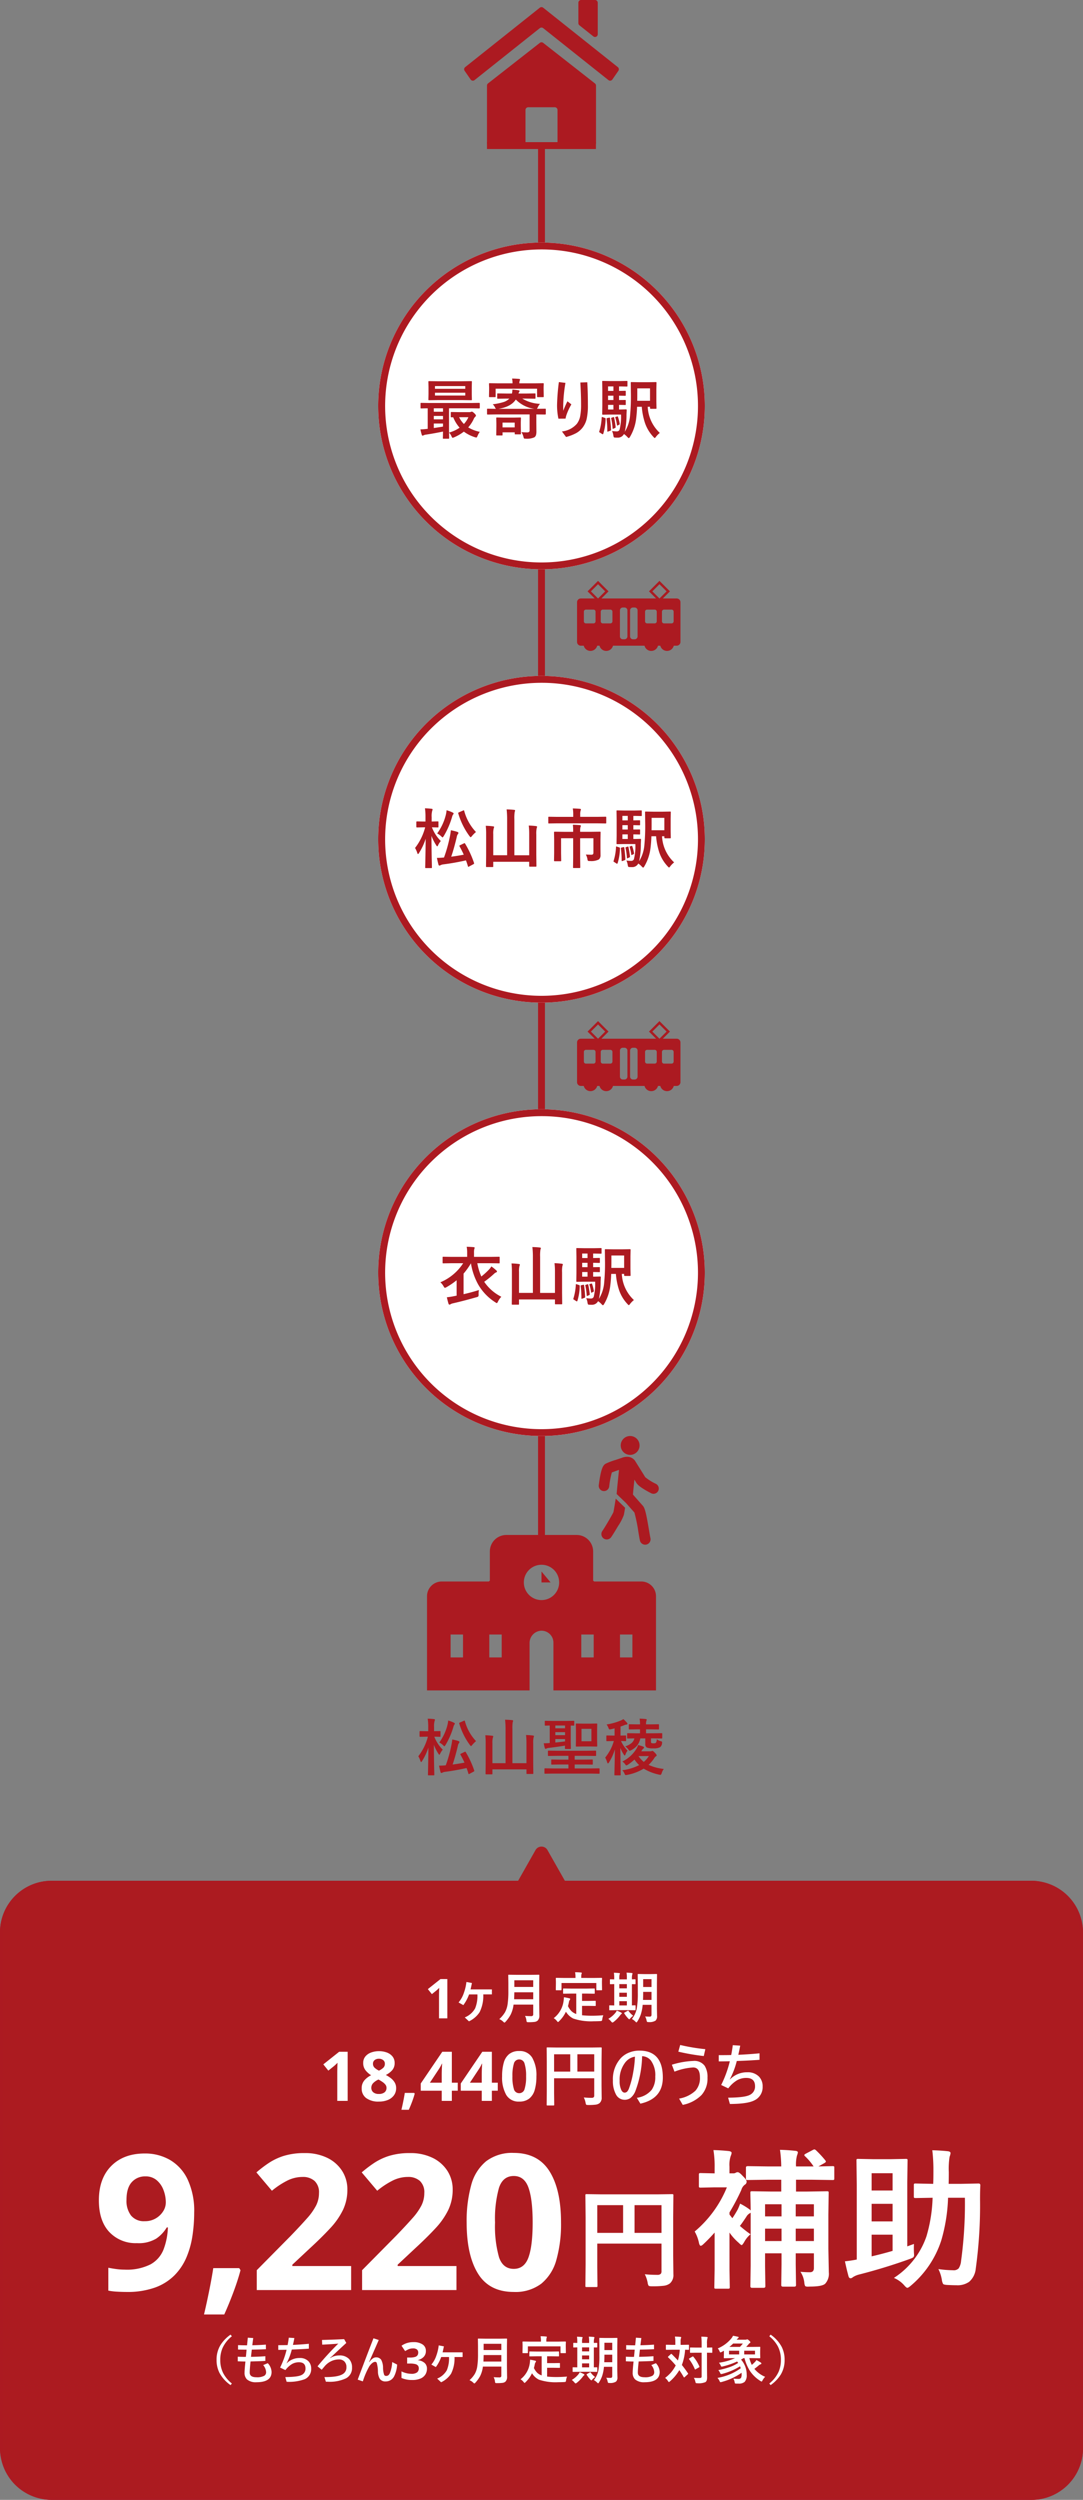 <svg xmlns="http://www.w3.org/2000/svg" xmlns:xlink="http://www.w3.org/1999/xlink" width="315" height="726.852" viewBox="0 0 315 726.852">
  <rect x="0" y="0" width="315" height="726.852" fill="#808080" stroke="none"/>
  <defs>
    <clipPath id="clip-path">
      <rect id="長方形_6041" data-name="長方形 6041" width="45" height="42.332" fill="none"/>
    </clipPath>
    <clipPath id="clip-path-2">
      <rect id="長方形_6044" data-name="長方形 6044" width="66.596" height="45.195" fill="none"/>
    </clipPath>
    <clipPath id="clip-path-3">
      <rect id="長方形_6042" data-name="長方形 6042" width="17.469" height="31.605" fill="none"/>
    </clipPath>
    <clipPath id="clip-path-4">
      <rect id="長方形_6043" data-name="長方形 6043" width="30.075" height="20.369" fill="none"/>
    </clipPath>
  </defs>
  <g id="グループ_3160" data-name="グループ 3160" transform="translate(15985 -6484.854)">
    <g id="グループ_3158" data-name="グループ 3158" transform="translate(-989 -935)">
      <g id="グループ_3153" data-name="グループ 3153" transform="translate(-14861 7419.854)">
        <g id="グループ_2672" data-name="グループ 2672" transform="translate(0 0)" clip-path="url(#clip-path)">
          <path id="パス_13033" data-name="パス 13033" d="M44.917,37.015V53.678a.791.791,0,0,1-.791.791H34.51a.791.791,0,0,1-.791-.791V44.112a.791.791,0,0,0-.791-.791H25.2a.791.791,0,0,0-.791.791v9.566a.791.791,0,0,1-.79.791H14a.792.792,0,0,1-.791-.791V37.015a.793.793,0,0,1,.3-.623L28.576,24.6a.792.792,0,0,1,.975,0l15.063,11.8a.791.791,0,0,1,.3.623" transform="translate(-6.563 -12.137)" fill="#ac1a21"/>
          <path id="パス_13034" data-name="パス 13034" d="M.3,21.565,22.007,4.287a.791.791,0,0,1,.985,0L44.7,21.565a.791.791,0,0,1,.158,1.069l-1.749,2.53a.791.791,0,0,1-1.143.169L22.992,10.23a.791.791,0,0,0-.985,0L3.032,25.332a.791.791,0,0,1-1.143-.169L.14,22.634A.791.791,0,0,1,.3,21.565" transform="translate(0 -2.044)" fill="#ac1a21"/>
          <path id="パス_13035" data-name="パス 13035" d="M71.674.791V9.962a.791.791,0,0,1-1.284.619L66.341,7.356a.79.79,0,0,1-.3-.618V.791A.791.791,0,0,1,66.834,0h4.049a.791.791,0,0,1,.791.791" transform="translate(-32.814 0)" fill="#ac1a21"/>
        </g>
      </g>
      <g id="グループ_3154" data-name="グループ 3154" transform="translate(-14871.798 7866.158)">
        <path id="パス_13040" data-name="パス 13040" d="M57.239,18.268v3.174h2.647" transform="translate(-23.942 -7.641)" fill="#ac1a21"/>
        <g id="グループ_2679" data-name="グループ 2679" transform="translate(0 0)">
          <g id="グループ_2678" data-name="グループ 2678" clip-path="url(#clip-path-2)">
            <path id="パス_13041" data-name="パス 13041" d="M62.311,13.526H48.629l-.311-.247V4.794A4.794,4.794,0,0,0,43.523,0H23.072a4.794,4.794,0,0,0-4.795,4.794V13.28l-.311.247H4.284A4.284,4.284,0,0,0,0,17.811V45.195H29.828V31.449a3.565,3.565,0,0,1,3.362-3.613A3.468,3.468,0,0,1,36.766,31.3V45.195H66.6V17.811a4.285,4.285,0,0,0-4.284-4.285M10.468,35.6H6.86V28.944h3.608Zm11.253,0H18.113V28.944h3.608Zm12.45-16.741a5.136,5.136,0,1,1,4.19-4.2,5.14,5.14,0,0,1-4.19,4.2M48.481,35.6H44.874V28.944h3.608Zm11.254,0H56.129V28.944h3.607Z" transform="translate(0 0)" fill="#ac1a21"/>
          </g>
        </g>
      </g>
      <path id="パス_13127" data-name="パス 13127" d="M-17190.582,8022H-17603v-2h412.422Z" transform="translate(-6817.5 25064.191) rotate(90)" fill="#ac1a21"/>
      <path id="パス_13128" data-name="パス 13128" d="M47.5,0A47.5,47.5,0,1,1,0,47.5,47.5,47.5,0,0,1,47.5,0Z" transform="translate(-14886 7490.383)" fill="#fff"/>
      <path id="パス_13128_-_アウトライン" data-name="パス 13128 - アウトライン" d="M47.5,2A45.513,45.513,0,0,0,29.79,89.425,45.512,45.512,0,0,0,65.21,5.575,45.213,45.213,0,0,0,47.5,2m0-2A47.5,47.5,0,1,1,0,47.5,47.5,47.5,0,0,1,47.5,0Z" transform="translate(-14886 7490.383)" fill="#ac1a21"/>
      <path id="パス_13129" data-name="パス 13129" d="M47.5,0A47.5,47.5,0,1,1,0,47.5,47.5,47.5,0,0,1,47.5,0Z" transform="translate(-14886 7616.383)" fill="#fff"/>
      <path id="パス_13129_-_アウトライン" data-name="パス 13129 - アウトライン" d="M47.5,2A45.513,45.513,0,0,0,29.79,89.425,45.512,45.512,0,0,0,65.21,5.575,45.213,45.213,0,0,0,47.5,2m0-2A47.5,47.5,0,1,1,0,47.5,47.5,47.5,0,0,1,47.5,0Z" transform="translate(-14886 7616.383)" fill="#ac1a21"/>
      <path id="パス_13130" data-name="パス 13130" d="M47.5,0A47.5,47.5,0,1,1,0,47.5,47.5,47.5,0,0,1,47.5,0Z" transform="translate(-14886 7742.383)" fill="#fff"/>
      <path id="パス_13130_-_アウトライン" data-name="パス 13130 - アウトライン" d="M47.5,2A45.513,45.513,0,0,0,29.79,89.425,45.512,45.512,0,0,0,65.21,5.575,45.213,45.213,0,0,0,47.5,2m0-2A47.5,47.5,0,1,1,0,47.5,47.5,47.5,0,0,1,47.5,0Z" transform="translate(-14886 7742.383)" fill="#ac1a21"/>
      <path id="パス_13132" data-name="パス 13132" d="M.779,19.822q.965-.028,1.781-.13a2.413,2.413,0,0,0,.343-.037V13.689q-.816.009-1.447.028l-.436.009q-.148,0-.176-.037a.346.346,0,0,1-.028-.176v-1.2q0-.148.037-.176a.32.32,0,0,1,.167-.028l2.319.037h12.2l2.319-.037q.195,0,.195.2v1.2q0,.213-.195.213l-2.319-.037H9.1v6.364l.037,2.282q0,.148-.037.176a.32.32,0,0,1-.167.028H7.524a.294.294,0,0,1-.186-.037.32.32,0,0,1-.028-.167q0-.019.019-.612.009-.612.019-1.271-2.486.529-4.936.891a1.956,1.956,0,0,0-.687.195.968.968,0,0,1-.306.111q-.176,0-.26-.306A13.363,13.363,0,0,1,.779,19.822Zm6.568-.816v-.891H4.676v1.308Q6.7,19.126,7.348,19.005ZM4.676,14.691H7.348v-1H4.676Zm0,2.208H7.348v-.993H4.676Zm8.21-11.077,2.653-.037q.158,0,.186.046a.374.374,0,0,1,.028.186l-.037,1.549V9.561l.037,1.549a.338.338,0,0,1-.037.2.346.346,0,0,1-.176.028l-2.653-.037H5.965l-2.653.037q-.158,0-.186-.046A.374.374,0,0,1,3.1,11.11l.037-1.549V7.566L3.1,6.017a.338.338,0,0,1,.037-.2.346.346,0,0,1,.176-.028l2.653.037Zm.946,4.156V9.162H5.019v.816ZM5.019,7.232v.789h8.813V7.232ZM9.12,20.75a10.459,10.459,0,0,0,3.062-1.419,10.542,10.542,0,0,1-1.865-3.043q-.306.019-.492.019-.148,0-.186-.046a.374.374,0,0,1-.028-.186V14.979q0-.158.046-.186a.29.29,0,0,1,.167-.028l2.087.037h3.21a.93.93,0,0,0,.343-.074.921.921,0,0,1,.288-.074q.186,0,.668.436.51.492.51.705a.411.411,0,0,1-.195.343,2.153,2.153,0,0,0-.51.8,10.082,10.082,0,0,1-1.54,2.3,10.432,10.432,0,0,0,3.368,1.29,6.2,6.2,0,0,0-.668,1.215q-.167.445-.343.445a1.776,1.776,0,0,1-.38-.083,10.966,10.966,0,0,1-3.247-1.633,12.91,12.91,0,0,1-2.867,1.67,2.288,2.288,0,0,1-.38.13q-.158,0-.343-.436A3.743,3.743,0,0,0,9.12,20.75Zm4.314-2.5a7.375,7.375,0,0,0,1.308-1.976h-2.7A6.817,6.817,0,0,0,13.434,18.245ZM22.7,15.471l-2.356.037q-.186,0-.186-.2V14.033a.338.338,0,0,1,.037-.2.242.242,0,0,1,.148-.028l2.356.037h.056a1.61,1.61,0,0,1-.3-.473,3.636,3.636,0,0,0-.631-.854,17.3,17.3,0,0,0,3.1-.631,4.154,4.154,0,0,0,1.726-1.021H25.8l-2.468.037a.294.294,0,0,1-.186-.037.346.346,0,0,1-.028-.176V9.561q0-.148.037-.176a.346.346,0,0,1,.176-.028l2.468.037h1.6a4.63,4.63,0,0,0,.13-1.141q.816.046,1.772.195.325.056.325.223a.533.533,0,0,1-.158.306,1.2,1.2,0,0,0-.148.417h2.319l2.412-.037q.148,0,.176.037a.32.32,0,0,1,.028.167v1.123q0,.158-.037.186a.32.32,0,0,1-.167.028l-2.412-.037H30.416a10.667,10.667,0,0,0,5.149,1.531,3.748,3.748,0,0,0-.649,1.011,1.966,1.966,0,0,1-.25.436H34.7l2.356-.037q.139,0,.167.037a.439.439,0,0,1,.028.195V15.3q0,.2-.195.2L34.7,15.471h-.2v2.468l.019,2.44a3.744,3.744,0,0,1-.121,1.1,1.3,1.3,0,0,1-.464.64,5.19,5.19,0,0,1-2.551.4,1,1,0,0,1-.445-.056.764.764,0,0,1-.158-.38,5.111,5.111,0,0,0-.612-1.466q.928.074,1.577.074a1.045,1.045,0,0,0,.649-.139.6.6,0,0,0,.148-.464v-4.62Zm.761-1.633H33.932a9.22,9.22,0,0,1-5.4-2.7Q27.094,13.291,23.458,13.838ZM33.913,6.425l2.523-.037q.158,0,.186.037a.32.32,0,0,1,.028.167l-.037.9v.742l.037,1.995a.294.294,0,0,1-.037.186.346.346,0,0,1-.176.028H34.924q-.158,0-.186-.046a.29.29,0,0,1-.028-.167V7.984H22.66v2.245a.294.294,0,0,1-.037.186.32.32,0,0,1-.167.028h-1.5q-.167,0-.2-.046a.29.29,0,0,1-.028-.167l.037-1.995V7.622l-.037-1.03q0-.148.046-.176a.374.374,0,0,1,.186-.028l2.523.037h4.091a5.736,5.736,0,0,0-.139-1.382q.937,0,2.013.093.306.028.306.195a.576.576,0,0,1-.046.195.8.8,0,0,0-.065.176,2.232,2.232,0,0,0-.093.724ZM24.469,21.584h-1.41a.315.315,0,0,1-.195-.037.32.32,0,0,1-.028-.167l.037-2.477v-.891l-.037-1.438q0-.158.046-.186a.374.374,0,0,1,.186-.028l2.05.037h2.653l2.041-.037q.148,0,.176.037a.346.346,0,0,1,.028.176l-.037,1.16v.983l.037,2.338a.3.3,0,0,1-.032.176q-.032.037-.181.037H28.421q-.148,0-.186-.046a.29.29,0,0,1-.028-.167v-.38H24.673v.705q0,.148-.037.176A.32.32,0,0,1,24.469,21.584Zm.2-3.739v1.4h3.535v-1.4ZM41.052,6.063l1.92.232a42.472,42.472,0,0,0-.659,6.726q0,.946.019,1.382a26.689,26.689,0,0,1,1.215-2.755l1.141.9a17.5,17.5,0,0,0-1.354,2.867,7.306,7.306,0,0,0-.343,1.271l-2.069.019a18.69,18.69,0,0,1-.4-3.952A62.123,62.123,0,0,1,41.052,6.063Zm6.253.121,2.013-.065q.176,2.895.176,6.559a18.1,18.1,0,0,1-.362,4.128A6.691,6.691,0,0,1,48.1,19.1a6.111,6.111,0,0,1-1.958,1.772,13.015,13.015,0,0,1-3,1.16l-1.2-1.614a6.694,6.694,0,0,0,4.333-2.208,5.327,5.327,0,0,0,.974-2.236,17.268,17.268,0,0,0,.26-3.349Q47.518,10.127,47.3,6.184Zm11.824,9.324H55.854l-1.985.037q-.158,0-.186-.046a.374.374,0,0,1-.028-.186L53.692,13V8.271l-.037-2.338q0-.148.037-.176a.346.346,0,0,1,.176-.028l1.985.037h3.062L60.8,5.729q.148,0,.176.037A.32.32,0,0,1,61,5.934V7.149a.294.294,0,0,1-.037.186.32.32,0,0,1-.167.028l-1.883-.037h-.362V8.633L60.307,8.6q.148,0,.176.037a.32.32,0,0,1,.028.167V9.849q0,.148-.037.176a.32.32,0,0,1-.167.028l-.529-.009q-.547-.019-1.225-.028v1.271l1.753-.019a.315.315,0,0,1,.176.028.29.29,0,0,1,.028.167V12.53q0,.148-.037.176a.319.319,0,0,1-.167.028l-.241-.009q-.687-.019-1.512-.028v1.345H58.9L60.567,14q.213,0,.213.176v.074l-.056,1.252a22.687,22.687,0,0,1-.5,5.019,10.79,10.79,0,0,0,1.521-4.546A59.061,59.061,0,0,0,62,9.236l-.037-2.959q0-.158.046-.186a.374.374,0,0,1,.186-.028l2.125.037h2.774l2.125-.037a.338.338,0,0,1,.2.037.346.346,0,0,1,.028.176l-.037,1.9V11.75l.037,1.874a.294.294,0,0,1-.037.186.439.439,0,0,1-.195.028H67.775q-.213,0-.213-.232v-.362h-.668a11.08,11.08,0,0,0,3.516,7.6A6.545,6.545,0,0,0,69.3,21.965q-.25.362-.362.362t-.38-.306a11.2,11.2,0,0,1-2.5-4.184,20.088,20.088,0,0,1-.891-4.592H63.8q-.056,1.726-.269,3.46a13.609,13.609,0,0,1-1.809,5.316q-.223.343-.325.343t-.4-.306a5.6,5.6,0,0,0-1.021-.891,1.94,1.94,0,0,1-1.846,1.048q-.566,0-.816-.019-.232-.028-.288-.121a2.553,2.553,0,0,1-.13-.51,4.313,4.313,0,0,0-.38-1.271,11.3,11.3,0,0,0,1.41.111.823.823,0,0,0,.779-.492A15.445,15.445,0,0,0,59.129,15.508Zm8.433-7.617h-3.7v1.67q0,1.354-.019,1.939h3.72Zm-12.2,6.151h1.559V12.7H55.362Zm0-5.409h1.559V7.325H55.362Zm0,2.653h1.559V10.016H55.362ZM53.8,16.269l.575.195a.513.513,0,0,1,.241.121.439.439,0,0,1,.028.195,15.241,15.241,0,0,1-.668,4.277q-.065.176-.176.176a.3.3,0,0,1-.167-.065l-.668-.436q-.195-.093-.195-.195a.573.573,0,0,1,.046-.167,15.863,15.863,0,0,0,.687-3.971q.009-.186.093-.186A1.024,1.024,0,0,1,53.8,16.269Zm1.828.148A1.588,1.588,0,0,1,55.8,16.4q.1,0,.121.176.26,2.1.306,3.358a.3.3,0,0,1-.232.288l-.594.213a.662.662,0,0,1-.176.046q-.083,0-.083-.176a28.107,28.107,0,0,0-.213-3.507.988.988,0,0,1-.009-.1q0-.121.241-.176Zm1.234-.148a.5.5,0,0,1,.148-.037q.083,0,.121.176a27.148,27.148,0,0,1,.436,2.709V19.2q0,.139-.232.241l-.4.167a.515.515,0,0,1-.176.065q-.074,0-.083-.176a19.671,19.671,0,0,0-.4-2.83.651.651,0,0,1-.019-.111q0-.074.2-.158Zm1.123-.2a.351.351,0,0,1,.13-.037q.065,0,.121.139a11.267,11.267,0,0,1,.51,2,.753.753,0,0,1,.009.093q0,.1-.158.195l-.408.2a.317.317,0,0,1-.148.056q-.074,0-.093-.148a14.3,14.3,0,0,0-.473-2.152.441.441,0,0,1-.028-.121q0-.065.176-.121Z" transform="translate(-14874.5 7524.883)" fill="#ac1a21"/>
      <path id="パス_13133" data-name="パス 13133" d="M1.865,18.115q-.186.306-.306.306-.093,0-.2-.325a6.68,6.68,0,0,0-.649-1.447,16.355,16.355,0,0,0,2.941-6H3.173l-1.9.037q-.186,0-.186-.2V9.125q0-.2.186-.2l1.9.037h.575V7.706A16.135,16.135,0,0,0,3.59,5.117q1.067.028,1.9.13.325.037.325.195a1.121,1.121,0,0,1-.111.4,5.884,5.884,0,0,0-.158,1.846V8.958L7.3,8.921a.315.315,0,0,1,.195.037.32.32,0,0,1,.028.167v1.354q0,.148-.037.176a.374.374,0,0,1-.186.028l-1.679-.037A11.4,11.4,0,0,0,8.21,14.636a4.949,4.949,0,0,0-.8,1.234q-.139.306-.25.306t-.278-.288a13.886,13.886,0,0,1-1.392-2.755q.009,3.182.074,6.624.019.733.046,1.93.009.529.009.612,0,.148-.037.176a.32.32,0,0,1-.167.028H3.878a.294.294,0,0,1-.186-.037.32.32,0,0,1-.028-.167q0-.074.028-1.327.083-3.813.111-7A18.03,18.03,0,0,1,1.865,18.115ZM15.28,15.4A28.462,28.462,0,0,1,17.868,21a.643.643,0,0,1,.028.148q0,.111-.223.232l-1.252.668a.814.814,0,0,1-.232.093q-.046,0-.093-.158-.241-.835-.575-1.726Q12.246,21,8.99,21.417a2.452,2.452,0,0,0-.8.213.979.979,0,0,1-.38.148q-.2,0-.288-.288-.186-.7-.455-1.958a20.687,20.687,0,0,0,2.069-.111,40.966,40.966,0,0,0,1.651-5.835,18.747,18.747,0,0,0,.343-2.087,15.248,15.248,0,0,1,1.883.473q.325.13.325.325a.594.594,0,0,1-.167.325,1.963,1.963,0,0,0-.325.835q-.8,3.368-1.614,5.733,1.642-.213,3.646-.584-.492-1.123-1.215-2.412a.323.323,0,0,1-.056-.158q0-.1.223-.2l1.067-.51a.672.672,0,0,1,.223-.083Q15.187,15.239,15.28,15.4Zm3.154-3.386a7.874,7.874,0,0,0-1.16,1.16q-.306.362-.38.362t-.343-.325A21.04,21.04,0,0,1,13.285,6.62a.441.441,0,0,1-.028-.121q0-.111.25-.223l1.178-.51a.569.569,0,0,1,.195-.065q.083,0,.13.167A14.292,14.292,0,0,0,18.434,12.01Zm-11.291.417A15.383,15.383,0,0,0,9.695,6.9,8,8,0,0,0,9.88,5.683a9.574,9.574,0,0,1,1.707.631q.343.167.343.325a.374.374,0,0,1-.13.26,2.008,2.008,0,0,0-.306.687,23.4,23.4,0,0,1-2.431,5.6q-.26.4-.343.4T8.359,13.3A4.81,4.81,0,0,0,7.144,12.428Zm26.64-2.3q1.067.028,2.125.158.306.056.306.2a1.492,1.492,0,0,1-.121.4,8.179,8.179,0,0,0-.111,1.9v5.817l.037,3.266a.294.294,0,0,1-.037.186.32.32,0,0,1-.167.028h-1.7q-.148,0-.176-.046a.29.29,0,0,1-.028-.167v-1.2H23.458v1.308a.294.294,0,0,1-.037.186.346.346,0,0,1-.176.028h-1.67a.328.328,0,0,1-.186-.032q-.037-.032-.037-.181l.037-3.284V12.66a21.116,21.116,0,0,0-.111-2.458,18.733,18.733,0,0,1,2.125.158q.306.028.306.2a.589.589,0,0,1-.046.2q-.056.148-.065.176a6.01,6.01,0,0,0-.139,1.716v6.114h4.036V8.327a25.189,25.189,0,0,0-.148-2.895q1.336.037,2.18.139.288.028.288.2a1.492,1.492,0,0,1-.121.4A12.091,12.091,0,0,0,29.6,8.281V18.773h4.314V12.595A20.23,20.23,0,0,0,33.783,10.127Zm16.6,8.424q.863.056,1.577.056a.651.651,0,0,0,.51-.148.7.7,0,0,0,.121-.473V13.819H48.734v5.659l.037,2.811q0,.195-.2.195H46.887a.315.315,0,0,1-.195-.037.265.265,0,0,1-.028-.158l.037-2.811V13.819H43.186V18.17l.037,2.125a.3.3,0,0,1-.032.181.279.279,0,0,1-.172.032h-1.7q-.186,0-.186-.213l.037-2.162V14.181l-.037-2.05q0-.213.186-.213l2.644.037H46.7v-.288A12.606,12.606,0,0,0,46.609,9.9q1.345.037,2.032.111.306.028.306.213a1.158,1.158,0,0,1-.121.362,3.9,3.9,0,0,0-.093,1.039v.325h3.1l2.644-.037q.148,0,.176.037a.346.346,0,0,1,.028.176l-.037,2.217v2.514l.019,1.865a1.6,1.6,0,0,1-.455,1.252,4.835,4.835,0,0,1-2.644.473,1.25,1.25,0,0,1-.547-.065.744.744,0,0,1-.148-.39A4.42,4.42,0,0,0,50.385,18.551ZM42.054,9.487l-2.375.037q-.158,0-.186-.037a.346.346,0,0,1-.028-.176V7.8a.338.338,0,0,1,.037-.2.346.346,0,0,1,.176-.028l2.375.037H46.72V6.936a9.724,9.724,0,0,0-.13-1.781q1.392.037,2.069.111.306.037.306.176a1.7,1.7,0,0,1-.111.38,3.781,3.781,0,0,0-.1,1.095V7.6h4.982l2.375-.037q.148,0,.186.046a.374.374,0,0,1,.028.186V9.311q0,.158-.046.186a.29.29,0,0,1-.167.028l-2.375-.037Zm22.734,6.021H61.513l-1.985.037q-.158,0-.186-.046a.374.374,0,0,1-.028-.186L59.351,13V8.271l-.037-2.338q0-.148.037-.176a.346.346,0,0,1,.176-.028l1.985.037h3.062l1.883-.037q.148,0,.176.037a.32.32,0,0,1,.028.167V7.149a.294.294,0,0,1-.037.186.32.32,0,0,1-.167.028l-1.883-.037h-.362V8.633L65.966,8.6q.148,0,.176.037a.32.32,0,0,1,.028.167V9.849q0,.148-.037.176a.32.32,0,0,1-.167.028l-.529-.009q-.547-.019-1.225-.028v1.271l1.753-.019a.315.315,0,0,1,.176.028.29.29,0,0,1,.028.167V12.53q0,.148-.037.176a.32.32,0,0,1-.167.028l-.241-.009q-.687-.019-1.512-.028v1.345h.343L66.226,14q.213,0,.213.176v.074l-.056,1.252a22.686,22.686,0,0,1-.5,5.019A10.79,10.79,0,0,0,67.4,15.981a59.061,59.061,0,0,0,.25-6.745l-.037-2.959q0-.158.046-.186a.374.374,0,0,1,.186-.028l2.125.037h2.774l2.125-.037a.338.338,0,0,1,.2.037.346.346,0,0,1,.028.176l-.037,1.9V11.75l.037,1.874a.294.294,0,0,1-.037.186.439.439,0,0,1-.195.028H73.434q-.213,0-.213-.232v-.362h-.668a11.08,11.08,0,0,0,3.516,7.6,6.545,6.545,0,0,0-1.113,1.123q-.25.362-.362.362t-.38-.306a11.2,11.2,0,0,1-2.5-4.184,20.088,20.088,0,0,1-.891-4.592H69.464q-.056,1.726-.269,3.46a13.609,13.609,0,0,1-1.809,5.316q-.223.343-.325.343t-.4-.306a5.6,5.6,0,0,0-1.021-.891A1.94,1.94,0,0,1,63.8,22.215q-.566,0-.816-.019-.232-.028-.288-.121a2.553,2.553,0,0,1-.13-.51,4.313,4.313,0,0,0-.38-1.271,11.3,11.3,0,0,0,1.41.111.823.823,0,0,0,.779-.492A15.445,15.445,0,0,0,64.788,15.508Zm8.433-7.617h-3.7v1.67q0,1.354-.019,1.939h3.72Zm-12.2,6.151H62.58V12.7H61.021Zm0-5.409H62.58V7.325H61.021Zm0,2.653H62.58V10.016H61.021Zm-1.559,4.982.575.195a.513.513,0,0,1,.241.121.439.439,0,0,1,.028.195,15.241,15.241,0,0,1-.668,4.277q-.065.176-.176.176a.3.3,0,0,1-.167-.065l-.668-.436q-.195-.093-.195-.195a.573.573,0,0,1,.046-.167,15.863,15.863,0,0,0,.687-3.971q.009-.186.093-.186A1.024,1.024,0,0,1,59.463,16.269Zm1.828.148a1.588,1.588,0,0,1,.167-.019q.1,0,.121.176.26,2.1.306,3.358a.3.3,0,0,1-.232.288l-.594.213a.662.662,0,0,1-.176.046q-.083,0-.083-.176a28.107,28.107,0,0,0-.213-3.507.988.988,0,0,1-.009-.1q0-.121.241-.176Zm1.234-.148a.5.5,0,0,1,.148-.037q.083,0,.121.176a27.148,27.148,0,0,1,.436,2.709V19.2q0,.139-.232.241l-.4.167a.515.515,0,0,1-.176.065q-.074,0-.083-.176a19.671,19.671,0,0,0-.4-2.83.651.651,0,0,1-.019-.111q0-.074.2-.158Zm1.123-.2a.351.351,0,0,1,.13-.037q.065,0,.121.139a11.267,11.267,0,0,1,.51,2,.753.753,0,0,1,.009.093q0,.1-.158.195l-.408.2a.317.317,0,0,1-.148.056q-.074,0-.093-.148a14.3,14.3,0,0,0-.473-2.152.441.441,0,0,1-.028-.121q0-.065.176-.121Z" transform="translate(-14875.992 7649.757)" fill="#ac1a21"/>
      <path id="パス_13134" data-name="パス 13134" d="M.584,15.684a14.629,14.629,0,0,0,6.633-5.548H3.85l-2.412.037q-.148,0-.176-.037a.32.32,0,0,1-.028-.167V8.457q0-.148.037-.176a.32.32,0,0,1,.167-.028L3.85,8.29H8.377V7.13a9.267,9.267,0,0,0-.139-1.781q1.039.028,2.032.111.288.028.288.2a1.132,1.132,0,0,1-.111.362,4.821,4.821,0,0,0-.074,1.1V8.29h4.843l2.412-.037q.148,0,.176.037a.32.32,0,0,1,.028.167V9.969q0,.148-.037.176a.32.32,0,0,1-.167.028l-2.412-.037H11.337A16.758,16.758,0,0,0,12.5,14a21.076,21.076,0,0,0,2.3-2.1,5.615,5.615,0,0,0,.622-.835,12.223,12.223,0,0,1,1.429,1.16.424.424,0,0,1,.195.306.269.269,0,0,1-.232.269,1.786,1.786,0,0,0-.622.417,29.276,29.276,0,0,1-2.857,2.319,13.1,13.1,0,0,0,4.982,4.351,5.522,5.522,0,0,0-.974,1.4q-.223.455-.343.455a1.784,1.784,0,0,1-.417-.232,14.992,14.992,0,0,1-4.991-5.177,18.564,18.564,0,0,1-2.115-6.179,19.956,19.956,0,0,1-2.143,3.006v5.984q2.5-.575,4.462-1.215a6.581,6.581,0,0,0-.093,1.29,1.043,1.043,0,0,1-.093.584,1.209,1.209,0,0,1-.5.213Q7.246,21.121,4.23,21.8a2.175,2.175,0,0,0-.659.25.672.672,0,0,1-.325.13q-.2,0-.288-.25-.176-.538-.492-1.893.983-.1,2.013-.306l.835-.167V15.09a21.225,21.225,0,0,1-2.969,2.022,1.908,1.908,0,0,1-.436.186q-.13,0-.38-.417A4.305,4.305,0,0,0,.584,15.684Zm33.2-5.557q1.067.028,2.125.158.306.056.306.2a1.492,1.492,0,0,1-.121.4,8.179,8.179,0,0,0-.111,1.9v5.817l.037,3.266a.294.294,0,0,1-.037.186.32.32,0,0,1-.167.028h-1.7q-.148,0-.176-.046a.29.29,0,0,1-.028-.167v-1.2H23.458v1.308a.294.294,0,0,1-.037.186.346.346,0,0,1-.176.028h-1.67a.328.328,0,0,1-.186-.032q-.037-.032-.037-.181l.037-3.284V12.66a21.116,21.116,0,0,0-.111-2.458,18.733,18.733,0,0,1,2.125.158q.306.028.306.2a.589.589,0,0,1-.046.2q-.056.148-.065.176a6.01,6.01,0,0,0-.139,1.716v6.114h4.036V8.327a25.189,25.189,0,0,0-.148-2.895q1.336.037,2.18.139.288.028.288.2a1.492,1.492,0,0,1-.121.4A12.091,12.091,0,0,0,29.6,8.281V18.773h4.314V12.595A20.23,20.23,0,0,0,33.783,10.127ZM45.6,15.508H42.323l-1.985.037q-.158,0-.186-.046a.374.374,0,0,1-.028-.186L40.161,13V8.271l-.037-2.338q0-.148.037-.176a.346.346,0,0,1,.176-.028l1.985.037h3.062l1.883-.037q.148,0,.176.037a.32.32,0,0,1,.028.167V7.149a.294.294,0,0,1-.037.186.32.32,0,0,1-.167.028l-1.883-.037h-.362V8.633L46.776,8.6q.148,0,.176.037a.32.32,0,0,1,.028.167V9.849q0,.148-.037.176a.32.32,0,0,1-.167.028l-.529-.009q-.547-.019-1.225-.028v1.271l1.753-.019a.315.315,0,0,1,.176.028.29.29,0,0,1,.028.167V12.53q0,.148-.037.176a.319.319,0,0,1-.167.028l-.241-.009q-.687-.019-1.512-.028v1.345h.343L47.036,14q.213,0,.213.176v.074l-.056,1.252a22.687,22.687,0,0,1-.5,5.019,10.79,10.79,0,0,0,1.521-4.546,59.061,59.061,0,0,0,.25-6.745l-.037-2.959q0-.158.046-.186a.374.374,0,0,1,.186-.028l2.125.037h2.774l2.125-.037a.338.338,0,0,1,.2.037.346.346,0,0,1,.028.176l-.037,1.9V11.75l.037,1.874a.294.294,0,0,1-.037.186.439.439,0,0,1-.195.028H54.244q-.213,0-.213-.232v-.362h-.668a11.08,11.08,0,0,0,3.516,7.6,6.545,6.545,0,0,0-1.113,1.123q-.25.362-.362.362t-.38-.306a11.2,11.2,0,0,1-2.5-4.184,20.088,20.088,0,0,1-.891-4.592H50.274Q50.218,14.97,50,16.7A13.609,13.609,0,0,1,48.2,22.021q-.223.343-.325.343t-.4-.306a5.6,5.6,0,0,0-1.021-.891,1.94,1.94,0,0,1-1.846,1.048q-.566,0-.816-.019-.232-.028-.288-.121a2.553,2.553,0,0,1-.13-.51,4.313,4.313,0,0,0-.38-1.271,11.3,11.3,0,0,0,1.41.111.823.823,0,0,0,.779-.492A15.445,15.445,0,0,0,45.6,15.508Zm8.433-7.617h-3.7v1.67q0,1.354-.019,1.939h3.72Zm-12.2,6.151H43.39V12.7H41.831Zm0-5.409H43.39V7.325H41.831Zm0,2.653H43.39V10.016H41.831Zm-1.559,4.982.575.195a.513.513,0,0,1,.241.121.439.439,0,0,1,.028.195,15.241,15.241,0,0,1-.668,4.277q-.065.176-.176.176a.3.3,0,0,1-.167-.065l-.668-.436q-.195-.093-.195-.195a.573.573,0,0,1,.046-.167,15.863,15.863,0,0,0,.687-3.971q.009-.186.093-.186A1.024,1.024,0,0,1,40.273,16.269Zm1.828.148a1.588,1.588,0,0,1,.167-.019q.1,0,.121.176.26,2.1.306,3.358a.3.3,0,0,1-.232.288l-.594.213a.662.662,0,0,1-.176.046q-.083,0-.083-.176A28.107,28.107,0,0,0,41.4,16.8a.988.988,0,0,1-.009-.1q0-.121.241-.176Zm1.234-.148a.5.5,0,0,1,.148-.037q.083,0,.121.176a27.148,27.148,0,0,1,.436,2.709V19.2q0,.139-.232.241l-.4.167a.515.515,0,0,1-.176.065q-.074,0-.083-.176a19.671,19.671,0,0,0-.4-2.83.651.651,0,0,1-.019-.111q0-.074.2-.158Zm1.123-.2a.351.351,0,0,1,.13-.037q.065,0,.121.139a11.267,11.267,0,0,1,.51,2,.753.753,0,0,1,.009.093q0,.1-.158.195l-.408.2a.317.317,0,0,1-.148.056q-.074,0-.093-.148a14.3,14.3,0,0,0-.473-2.152.441.441,0,0,1-.028-.121q0-.065.176-.121Z" transform="translate(-14868.5 7777.008)" fill="#ac1a21"/>
      <path id="パス_13131" data-name="パス 13131" d="M-16171.074,6506.078h-31.687v-2h31.688Z" transform="translate(1348.403 957.106)" fill="#ac1b20"/>
      <g id="グループ_3155" data-name="グループ 3155" transform="translate(-14821.857 7837.383)">
        <g id="グループ_2674" data-name="グループ 2674" transform="translate(0 0)" clip-path="url(#clip-path-3)">
          <path id="パス_13036" data-name="パス 13036" d="M11.143,2.744A2.744,2.744,0,1,0,13.887,0a2.744,2.744,0,0,0-2.744,2.744" transform="translate(-4.749 0)" fill="#ac1a21"/>
          <path id="パス_13037" data-name="パス 13037" d="M.011,18.785c.006-.049.146-1.228.38-2.484.48-2.585.94-3.327,1.572-3.736A17.988,17.988,0,0,1,4.9,11.447c.491-.171,1.2-.4,1.778-.6a4.079,4.079,0,0,1,1.969-.3,2.8,2.8,0,0,1,1.893,1.108c2.364,3.791,2.86,4.574,2.982,4.794a15.024,15.024,0,0,0,3.1,1.939,1.53,1.53,0,1,1-1.37,2.737c-.036-.018-.9-.449-1.82-1-1.847-1.1-2.37-1.751-2.61-2.234-.059-.1-.22-.364-.444-.725l-.059.57c-.1.993-.341,3.305-.357,3.736l0,.046c.778.887,2.042,2.324,2.843,3.214.623.691.984,2.1,1.836,7.2.16.953.31,1.852.4,2.232a1.568,1.568,0,1,1-3.056.71c-.11-.475-.254-1.335-.437-2.424a48.517,48.517,0,0,0-1.164-5.718c-.716-.8-1.738-1.957-2.488-2.811v.007L5.21,21.347c.046-.607.191-2.152.392-4.1.032-.314.06-.588.081-.793.083-.826.154-1.539.212-2.117-.8.278-1.6.567-2.074.743a24.866,24.866,0,0,0-.772,4.061A1.53,1.53,0,0,1,1.532,20.5a1.508,1.508,0,0,1-.182-.011,1.531,1.531,0,0,1-1.339-1.7" transform="translate(0 -4.483)" fill="#ac1a21"/>
          <path id="パス_13038" data-name="パス 13038" d="M4.823,35.668c.1-.468.375-2,.668-3.934l2.728,2.658c-.155.97-.3,1.833-.366,2.094a14.8,14.8,0,0,1-1.692,3.241C5.454,40.935,4.55,42.417,4.127,43A1.568,1.568,0,0,1,1.583,41.17c.652-.9,2.913-4.748,3.24-5.5" transform="translate(-0.548 -13.525)" fill="#ac1a21"/>
        </g>
      </g>
      <g id="グループ_3156" data-name="グループ 3156" transform="translate(-14828.16 7588.746)">
        <g id="グループ_2676" data-name="グループ 2676" transform="translate(0 0)" clip-path="url(#clip-path-4)">
          <path id="パス_13039" data-name="パス 13039" d="M28.984,5.118H24.952L27.019,3.05,23.97,0,20.92,3.05l2.068,2.068H7.087L9.155,3.05,6.1,0,3.055,3.05,5.123,5.118H1.091A1.094,1.094,0,0,0,0,6.208V17.761a1.094,1.094,0,0,0,1.091,1.091h.854a2.025,2.025,0,0,0,3.92,0h.669a2.024,2.024,0,0,0,3.92,0h9.169a2.024,2.024,0,0,0,3.92,0h.669a2.025,2.025,0,0,0,3.92,0h.854a1.094,1.094,0,0,0,1.091-1.091V6.208a1.094,1.094,0,0,0-1.091-1.091M5.38,11.772a.594.594,0,0,1-.592.592H2.573a.594.594,0,0,1-.592-.592V8.949a.594.594,0,0,1,.592-.592H4.787a.594.594,0,0,1,.592.592Zm.728-6.654H6.1L4.034,3.05,6.1.979,8.176,3.05Zm4.185,6.654a.6.6,0,0,1-.592.592H7.486a.594.594,0,0,1-.592-.592V8.949a.594.594,0,0,1,.592-.592H9.7a.594.594,0,0,1,.592.592Zm4.358,4.374a.838.838,0,0,1-.835.835h-.51a.837.837,0,0,1-.835-.835V8.582a.837.837,0,0,1,.835-.835h.51a.838.838,0,0,1,.835.835Zm2.954,0a.838.838,0,0,1-.835.835h-.51a.837.837,0,0,1-.835-.835V8.582a.837.837,0,0,1,.835-.835h.51a.838.838,0,0,1,.835.835Zm5.576-4.374a.594.594,0,0,1-.592.592H20.375a.594.594,0,0,1-.592-.592V8.949a.594.594,0,0,1,.592-.592h2.215a.594.594,0,0,1,.592.592Zm.792-6.654h-.006L21.9,3.05,23.97.979,26.041,3.05Zm4.121,6.654a.594.594,0,0,1-.592.592H25.288a.6.6,0,0,1-.592-.592V8.949a.594.594,0,0,1,.592-.592H27.5a.594.594,0,0,1,.592.592Z" transform="translate(0 0)" fill="#ac1a21"/>
        </g>
      </g>
      <g id="グループ_3157" data-name="グループ 3157" transform="translate(-14828.16 7716.746)">
        <g id="グループ_2676-2" data-name="グループ 2676" transform="translate(0 0)" clip-path="url(#clip-path-4)">
          <path id="パス_13039-2" data-name="パス 13039" d="M28.984,5.118H24.952L27.019,3.05,23.97,0,20.92,3.05l2.068,2.068H7.087L9.155,3.05,6.1,0,3.055,3.05,5.123,5.118H1.091A1.094,1.094,0,0,0,0,6.208V17.761a1.094,1.094,0,0,0,1.091,1.091h.854a2.025,2.025,0,0,0,3.92,0h.669a2.024,2.024,0,0,0,3.92,0h9.169a2.024,2.024,0,0,0,3.92,0h.669a2.025,2.025,0,0,0,3.92,0h.854a1.094,1.094,0,0,0,1.091-1.091V6.208a1.094,1.094,0,0,0-1.091-1.091M5.38,11.772a.594.594,0,0,1-.592.592H2.573a.594.594,0,0,1-.592-.592V8.949a.594.594,0,0,1,.592-.592H4.787a.594.594,0,0,1,.592.592Zm.728-6.654H6.1L4.034,3.05,6.1.979,8.176,3.05Zm4.185,6.654a.6.6,0,0,1-.592.592H7.486a.594.594,0,0,1-.592-.592V8.949a.594.594,0,0,1,.592-.592H9.7a.594.594,0,0,1,.592.592Zm4.358,4.374a.838.838,0,0,1-.835.835h-.51a.837.837,0,0,1-.835-.835V8.582a.837.837,0,0,1,.835-.835h.51a.838.838,0,0,1,.835.835Zm2.954,0a.838.838,0,0,1-.835.835h-.51a.837.837,0,0,1-.835-.835V8.582a.837.837,0,0,1,.835-.835h.51a.838.838,0,0,1,.835.835Zm5.576-4.374a.594.594,0,0,1-.592.592H20.375a.594.594,0,0,1-.592-.592V8.949a.594.594,0,0,1,.592-.592h2.215a.594.594,0,0,1,.592.592Zm.792-6.654h-.006L21.9,3.05,23.97.979,26.041,3.05Zm4.121,6.654a.594.594,0,0,1-.592.592H25.288a.6.6,0,0,1-.592-.592V8.949a.594.594,0,0,1,.592-.592H27.5a.594.594,0,0,1,.592.592Z" transform="translate(0 0)" fill="#ac1a21"/>
        </g>
      </g>
      <path id="パス_13135" data-name="パス 13135" d="M1.767-2.733q-.176.29-.29.29-.088,0-.193-.308A6.329,6.329,0,0,0,.668-4.122,15.494,15.494,0,0,0,3.454-9.809H3.006l-1.8.035q-.176,0-.176-.193V-11.25q0-.193.176-.193l1.8.035h.545v-1.187A15.286,15.286,0,0,0,3.4-15.047q1.011.026,1.8.123.308.035.308.185a1.062,1.062,0,0,1-.105.378,5.574,5.574,0,0,0-.149,1.749v1.2l1.661-.035a.3.3,0,0,1,.185.035.3.3,0,0,1,.026.158v1.283q0,.141-.035.167a.355.355,0,0,1-.176.026L5.326-9.809A10.8,10.8,0,0,0,7.778-6.029,4.688,4.688,0,0,0,7.022-4.86q-.132.29-.237.29t-.264-.272A13.155,13.155,0,0,1,5.2-7.453q.009,3.015.07,6.275.018.694.044,1.828.009.5.009.58,0,.141-.035.167a.3.3,0,0,1-.158.026H3.674A.278.278,0,0,1,3.5,1.389a.3.3,0,0,1-.026-.158q0-.07.026-1.257.079-3.612.105-6.627A17.081,17.081,0,0,1,1.767-2.733ZM14.476-5.309A26.964,26.964,0,0,1,16.928,0a.61.61,0,0,1,.026.141q0,.105-.211.22L15.557.993a.771.771,0,0,1-.22.088q-.044,0-.088-.149Q15.021.141,14.7-.7,11.6,0,8.517.4a2.323,2.323,0,0,0-.756.2A.927.927,0,0,1,7.4.738q-.193,0-.272-.272Q6.952-.193,6.7-1.389a19.6,19.6,0,0,0,1.96-.105,38.81,38.81,0,0,0,1.564-5.528A17.76,17.76,0,0,0,10.547-9a14.446,14.446,0,0,1,1.784.448q.308.123.308.308a.562.562,0,0,1-.158.308,1.86,1.86,0,0,0-.308.791q-.756,3.19-1.529,5.432,1.556-.2,3.454-.554-.466-1.063-1.151-2.285a.306.306,0,0,1-.053-.149q0-.1.211-.193l1.011-.483a.637.637,0,0,1,.211-.079Q14.388-5.458,14.476-5.309Zm2.988-3.208a7.459,7.459,0,0,0-1.1,1.1q-.29.343-.36.343t-.325-.308a19.933,19.933,0,0,1-3.094-6.24.418.418,0,0,1-.026-.114q0-.105.237-.211l1.116-.483a.539.539,0,0,1,.185-.062q.079,0,.123.158A13.54,13.54,0,0,0,17.464-8.517Zm-10.7.4a14.574,14.574,0,0,0,2.417-5.238,7.578,7.578,0,0,0,.176-1.151,9.07,9.07,0,0,1,1.617.6q.325.158.325.308a.355.355,0,0,1-.123.246,1.9,1.9,0,0,0-.29.65A22.167,22.167,0,0,1,8.587-7.4q-.246.378-.325.378t-.343-.272A4.556,4.556,0,0,0,6.768-8.121ZM32.005-10.3q1.011.026,2.013.149.29.053.29.193a1.414,1.414,0,0,1-.114.378,7.749,7.749,0,0,0-.105,1.8v5.511L34.123.826A.278.278,0,0,1,34.088,1a.3.3,0,0,1-.158.026H32.322q-.141,0-.167-.044a.275.275,0,0,1-.026-.158V-.308H22.223V.932a.278.278,0,0,1-.035.176.328.328,0,0,1-.167.026H20.439a.31.31,0,0,1-.176-.031q-.035-.031-.035-.171l.035-3.111V-7.9a20,20,0,0,0-.105-2.329,17.747,17.747,0,0,1,2.013.149q.29.026.29.193a.558.558,0,0,1-.044.193q-.053.141-.062.167A5.694,5.694,0,0,0,22.223-7.9v5.792h3.823v-9.9a23.863,23.863,0,0,0-.141-2.742q1.266.035,2.065.132.272.026.272.193a1.414,1.414,0,0,1-.114.378,11.455,11.455,0,0,0-.088,2v9.94h4.087V-7.963A19.164,19.164,0,0,0,32.005-10.3ZM39.8.914l-2.25.035q-.141,0-.167-.035a.3.3,0,0,1-.026-.158v-1.2q0-.176.193-.176L39.8-.58h4.535V-1.731h-2.3l-2.5.035q-.149,0-.176-.035a.3.3,0,0,1-.026-.158V-2.962a.3.3,0,0,1,.035-.185.328.328,0,0,1,.167-.026l2.5.035h2.3V-4.245H41.009l-2.435.035q-.141,0-.176-.044a.355.355,0,0,1-.026-.176V-5.563q0-.141.044-.167a.275.275,0,0,1,.158-.026l2.435.035h8.728l2.443-.035a.278.278,0,0,1,.176.035.3.3,0,0,1,.026.158V-4.43a.334.334,0,0,1-.031.185q-.031.035-.171.035l-2.443-.035H46.151v1.107h2.575l2.5-.035q.141,0,.167.044a.328.328,0,0,1,.026.167V-1.89a.264.264,0,0,1-.031.163.264.264,0,0,1-.163.031l-2.5-.035H46.151V-.58h4.79l2.25-.035q.2,0,.2.176v1.2q0,.141-.044.167a.275.275,0,0,1-.158.026L50.941.914ZM38.619-6.548a1.837,1.837,0,0,0-.686.185.676.676,0,0,1-.272.088q-.105,0-.211-.272a6.425,6.425,0,0,1-.176-.729q-.105-.527-.132-.624a17.409,17.409,0,0,0,1.749-.07v-5.089q-.519.009-.949.026l-.3.009q-.141,0-.167-.035a.416.416,0,0,1-.026-.185v-.993q0-.141.035-.167a.3.3,0,0,1,.158-.026l2.232.035h3.709l2.232-.035q.158,0,.185.035a.3.3,0,0,1,.026.158v.993a.32.32,0,0,1-.035.193.355.355,0,0,1-.176.026l-.809-.018v4.658l.035,1.925q0,.158-.044.185-.026.035-.158.035h-1.31q-.158,0-.185-.044a.355.355,0,0,1-.026-.176l.009-.756Q41.1-6.847,38.619-6.548Zm1.907-3.709h2.821v-.87H40.526Zm2.821,1.819v-.686H40.526v1.011Q42.17-8.271,43.347-8.437Zm-2.821-3.806h2.821v-.817H40.526ZM50.66-13.605l1.828-.035q.158,0,.185.035a.258.258,0,0,1,.035.167l-.035,1.723v2.856l.035,1.723q0,.149-.044.176a.355.355,0,0,1-.176.026L50.66-6.97H48.515l-1.837.035q-.141,0-.167-.035a.328.328,0,0,1-.026-.167l.035-1.723v-2.856l-.035-1.723q0-.149.035-.176a.3.3,0,0,1,.158-.026l1.837.035Zm.36,5.124v-3.612H48.137v3.612Zm13.346-3.472-2.25.035q-.158,0-.185-.035a.239.239,0,0,1-.035-.158v-1.116q0-.149.044-.176a.355.355,0,0,1,.176-.026l2.25.035h.791a10.124,10.124,0,0,0-.123-1.67,17.348,17.348,0,0,1,1.775.123q.29.026.29.185a1.127,1.127,0,0,1-.105.378,3.239,3.239,0,0,0-.088.984H68.2l2.268-.035a.278.278,0,0,1,.176.035.328.328,0,0,1,.026.167v1.116q0,.141-.044.167a.275.275,0,0,1-.158.026L68.2-11.953H66.906V-10.8h2.1l2.435-.035q.123,0,.149.044a.355.355,0,0,1,.026.176v1.134q0,.193-.176.193l-2.435-.035h-.659v.932q0,.334.123.422a1.815,1.815,0,0,0,.721.088q.466,0,.606-.2a1.663,1.663,0,0,0,.22-1,3.5,3.5,0,0,0,1.134.571,1.1,1.1,0,0,1,.36.141.282.282,0,0,1,.07.22q0,.079-.018.255a1.582,1.582,0,0,1-.571,1.134,3.847,3.847,0,0,1-1.907.343,4.977,4.977,0,0,1-1.951-.237,1.079,1.079,0,0,1-.448-.993v-1.67H65.245a4.838,4.838,0,0,1-.976,2.136,5.577,5.577,0,0,1-1.828,1.371.622.622,0,0,1-.264.088.359.359,0,0,1-.281-.193,5.321,5.321,0,0,0-1.037-1.1,5.02,5.02,0,0,0,1.89-.993,2.591,2.591,0,0,0,.773-1.31q-.809.009-1.45.026l-.439.009a.32.32,0,0,1-.193-.035.3.3,0,0,1-.026-.158v-1.134q0-.158.044-.193a.355.355,0,0,1,.176-.026l2.32.035h1.2v-1.151ZM60.3-14.924A9,9,0,0,1,61.36-13.86a.525.525,0,0,1,.141.308q0,.185-.308.22a2.069,2.069,0,0,0-.571.158q-.642.264-1.134.413v2.628L61-10.169q.105,0,.105.2V-8.71a.278.278,0,0,1-.035.176.3.3,0,0,1-.158.026l-.4-.018q-.4-.009-.888-.026a10.425,10.425,0,0,0,1.916,2.813,3.31,3.31,0,0,0-.615,1.1q-.105.29-.22.29t-.264-.255a10.46,10.46,0,0,1-1.011-1.96l.105,7.8q0,.141-.035.167a.3.3,0,0,1-.158.026H57.9q-.141,0-.167-.035A.3.3,0,0,1,57.7,1.23q0-.07.026-1.16.088-3.3.114-6.205A14.663,14.663,0,0,1,56.14-2.355q-.193.308-.308.308-.141,0-.22-.29a6.541,6.541,0,0,0-.589-1.389,16.555,16.555,0,0,0,1.512-2.285,13.185,13.185,0,0,0,1-2.54h-.229l-1.749.044q-.141,0-.167-.035a.328.328,0,0,1-.026-.167V-9.967q0-.149.035-.176a.3.3,0,0,1,.158-.026l1.749.035h.448v-2.1q-.659.176-1.028.255a2.779,2.779,0,0,1-.378.053.255.255,0,0,1-.229-.123,1.979,1.979,0,0,1-.167-.369,4.375,4.375,0,0,0-.519-.949,17.576,17.576,0,0,0,3.911-1.063A3.993,3.993,0,0,0,60.3-14.924ZM60.024-2.593A10.31,10.31,0,0,0,62.67-4.465a10.39,10.39,0,0,0,1.424-1.8,5.124,5.124,0,0,0,.51-1.116,10.05,10.05,0,0,1,1.468.448q.255.114.255.272a.368.368,0,0,1-.176.29,2.226,2.226,0,0,0-.51.615l-.123.193h2.61a1.006,1.006,0,0,0,.431-.07.493.493,0,0,1,.2-.053q.2,0,.738.563.5.527.5.756,0,.158-.2.246a1.712,1.712,0,0,0-.5.545,10,10,0,0,1-1.652,1.96A14.342,14.342,0,0,0,72.065-.431,3.905,3.905,0,0,0,71.459.791q-.158.492-.369.492a2.565,2.565,0,0,1-.387-.062,14.582,14.582,0,0,1-4.482-1.74A14.4,14.4,0,0,1,61.378,1.3,2.559,2.559,0,0,1,61,1.354q-.2,0-.378-.475a2.988,2.988,0,0,0-.615-.932,15.165,15.165,0,0,0,4.9-1.494A9.6,9.6,0,0,1,63.54-3.164a14.687,14.687,0,0,1-1.89,1.485,1.229,1.229,0,0,1-.475.22q-.114,0-.3-.272A3.6,3.6,0,0,0,60.024-2.593Zm7.708-1.582H64.709a7.649,7.649,0,0,0,1.547,1.7A8.142,8.142,0,0,0,67.732-4.175Z" transform="translate(-14875 7934.621)" fill="#ac1a21"/>
    </g>
    <g id="グループ_3159" data-name="グループ 3159" transform="translate(-16015 9.706)">
      <rect id="長方形_6045" data-name="長方形 6045" width="315" height="180" rx="15" transform="translate(30 7022)" fill="#ac1b20"/>
      <path id="長方形_6045_-_アウトライン" data-name="長方形 6045 - アウトライン" d="M15,1A14,14,0,0,0,1,15V165a14,14,0,0,0,14,14H300a14,14,0,0,0,14-14V15A14,14,0,0,0,300,1H15m0-1H300a15,15,0,0,1,15,15V165a15,15,0,0,1-15,15H15A15,15,0,0,1,0,165V15A15,15,0,0,1,15,0Z" transform="translate(30 7022)" fill="#ac1a21"/>
      <path id="パス_13136" data-name="パス 13136" d="M-27.89,0h-2.416V-6.608q0-.4.016-1.08t.048-1.192q-.08.1-.344.344t-.488.44L-32.386-7.04-33.554-8.5l3.68-2.928h1.984Zm8.751-6.961h-2.43a12.1,12.1,0,0,1-1.664,3.117l-1.391-.781a8.286,8.286,0,0,0,1.531-2.734,14.4,14.4,0,0,0,.758-3.219l1.6.3q-.211,1.078-.406,1.859h6.211v1.453h-2.508A10.547,10.547,0,0,1-18.5-1.8,7.465,7.465,0,0,1-21.6.867L-22.818-.273a6.045,6.045,0,0,0,3.008-2.617A9.6,9.6,0,0,0-19.139-6.961ZM-5.291-.719q.844.078,1.82.078A.5.5,0,0,0-2.908-1.2V-4H-8.627a9.018,9.018,0,0,1-.844,2.914A10.45,10.45,0,0,1-10.924.961q-.25.273-.336.273-.117,0-.375-.258a3.381,3.381,0,0,0-1.148-.75A8.94,8.94,0,0,0-11.158-1.7a6.834,6.834,0,0,0,.8-2.422,25.838,25.838,0,0,0,.219-3.844V-10.32l-.031-2.172a.285.285,0,0,1,.031-.172A.269.269,0,0,1-10-12.687l2.133.031h4.445l2.109-.031q.133,0,.156.039a.315.315,0,0,1,.023.156l-.031,2.172v6.289l.047,3.2A1.991,1.991,0,0,1-1.627.656a1.715,1.715,0,0,1-.93.383,13.112,13.112,0,0,1-1.727.078.888.888,0,0,1-.477-.07A.9.9,0,0,1-4.877.625,3.885,3.885,0,0,0-5.291-.719ZM-8.463-5.555h5.555V-7.578H-8.4Q-8.432-6.211-8.463-5.555Zm5.555-5.516H-8.4v1.938h5.492ZM8.134-7.2l-2.156.031A.285.285,0,0,1,5.806-7.2a.292.292,0,0,1-.023-.148V-8.516q0-.125.039-.148a.315.315,0,0,1,.156-.023l2.156.031H12.65l2.156-.031a.247.247,0,0,1,.156.031.269.269,0,0,1,.023.141v1.172a.247.247,0,0,1-.031.156.292.292,0,0,1-.148.023L12.65-7.2H11.291V-5.07h1.953L15.08-5.1q.141,0,.164.031a.213.213,0,0,1,.031.141v1.172q0,.109-.031.133a.34.34,0,0,1-.164.023l-1.836-.031H11.291V-.9a27.918,27.918,0,0,0,3.086.141q1.211,0,3.1-.141a4.5,4.5,0,0,0-.3,1.148q-.047.383-.141.453A1.143,1.143,0,0,1,16.6.8q-.914.047-1.891.047A16.228,16.228,0,0,1,8.759.063a5.236,5.236,0,0,1-2.156-2A9.3,9.3,0,0,1,4.65.8Q4.4,1.07,4.3,1.07q-.086,0-.32-.3a3.461,3.461,0,0,0-.93-.828A7.487,7.487,0,0,0,5.931-5.117a9.767,9.767,0,0,0,.094-1.023q.7.1,1.523.3.3.063.3.219a.524.524,0,0,1-.148.3,1.454,1.454,0,0,0-.211.5A11.3,11.3,0,0,1,7.2-3.555,5.594,5.594,0,0,0,8.228-2.078a3.814,3.814,0,0,0,1.383.813V-7.2Zm6.687-4.547,2.109-.031q.18,0,.18.156l-.031.836v.688l.031,1.758q0,.125-.039.148a.244.244,0,0,1-.141.023H15.619q-.125,0-.148-.031a.269.269,0,0,1-.023-.141v-1.937H5.322v1.938q0,.125-.039.148a.315.315,0,0,1-.156.023H3.83q-.125,0-.148-.031a.269.269,0,0,1-.023-.141l.031-1.758v-.547l-.031-.977q0-.156.172-.156l2.133.031H9.384v-.141a6.981,6.981,0,0,0-.117-1.523q.8,0,1.711.078.242.031.242.164a1.034,1.034,0,0,1-.094.3,3.838,3.838,0,0,0-.062.961v.156ZM29.63-.547q.742.047,1.375.047.492,0,.492-.555V-3.937h-2.57a12.607,12.607,0,0,1-.586,2.914A9.3,9.3,0,0,1,27.4.875q-.187.3-.289.3-.078,0-.32-.242A4.106,4.106,0,0,0,25.8.188a7.216,7.216,0,0,0,1.414-3.055,25.449,25.449,0,0,0,.3-4.555v-2.641l-.031-2.648a.266.266,0,0,1,.031-.164.292.292,0,0,1,.148-.023l1.648.031h1.961l1.648-.031q.133,0,.156.039a.292.292,0,0,1,.023.148l-.031,2.648v7.211l.047,2.211A1.652,1.652,0,0,1,32.654.672a3.32,3.32,0,0,1-1.969.414.888.888,0,0,1-.477-.07A1.457,1.457,0,0,1,30.06.594,3.271,3.271,0,0,0,29.63-.547Zm-.609-4.812H31.5V-7.7h-2.43v.289Q29.068-6.273,29.021-5.359ZM31.5-11.4h-2.43v2.281H31.5ZM21.373-2.383l-2,.031q-.125,0-.148-.031a.269.269,0,0,1-.023-.141V-3.617q0-.125.031-.148a.269.269,0,0,1,.141-.023l1.281.031v-6.2q-.43.008-.8.023l-.258.008a.285.285,0,0,1-.172-.031.2.2,0,0,1-.023-.125v-1.109q0-.125.039-.148a.315.315,0,0,1,.156-.023l1.055.031V-11.6a10.478,10.478,0,0,0-.094-1.664q.891.031,1.516.094.227.031.227.148a1.034,1.034,0,0,1-.094.3,4.235,4.235,0,0,0-.078,1.1v.289h2.2v-.3A10.659,10.659,0,0,0,24.24-13.3q1.3.086,1.508.109.227.031.227.148a1.447,1.447,0,0,1-.078.3,3.786,3.786,0,0,0-.1,1.117v.289q.328-.008.664-.023l.234-.008q.156,0,.156.172v1.109a.138.138,0,0,1-.156.156l-.9-.016v6.18q.344-.008.68-.023l.234-.008q.156,0,.156.172v1.094q0,.172-.156.172l-1.953-.031Zm.758-1.375h2.2V-4.992h-2.2Zm0-4.961h2.2V-9.953h-2.2Zm0,2.461h2.2v-1.2h-2.2Zm.2,5.43a10.131,10.131,0,0,1-1.852,1.867.85.85,0,0,1-.352.18q-.117,0-.359-.289a4.306,4.306,0,0,0-.828-.789,7.494,7.494,0,0,0,2.078-1.773,3.684,3.684,0,0,0,.383-.625,10.7,10.7,0,0,1,1.234.563q.227.109.227.242t-.18.219A2.23,2.23,0,0,0,22.334-.828Zm2.484-1.312A7.213,7.213,0,0,0,26.177-.75a4.517,4.517,0,0,0-.883.781q-.2.242-.273.242t-.266-.2A8.528,8.528,0,0,1,23.6-1.406a.285.285,0,0,1-.055-.141q0-.07.117-.148l.836-.461a.468.468,0,0,1,.188-.1Q24.748-2.258,24.818-2.141ZM-56.878,24H-59.9V15.74q0-.5.02-1.35t.06-1.49q-.1.12-.43.43t-.61.55L-62.5,15.2l-1.46-1.82,4.6-3.66h2.48Zm9.1-14.46a6.514,6.514,0,0,1,2.27.38,3.784,3.784,0,0,1,1.66,1.15,2.917,2.917,0,0,1,.63,1.91,3.069,3.069,0,0,1-.73,2.12,5.886,5.886,0,0,1-1.83,1.36,10.1,10.1,0,0,1,1.45.93,4.435,4.435,0,0,1,1.12,1.25,3.175,3.175,0,0,1,.43,1.66,3.446,3.446,0,0,1-.63,2.06,4.049,4.049,0,0,1-1.76,1.36,6.629,6.629,0,0,1-2.61.48,5.92,5.92,0,0,1-3.71-1.02,3.354,3.354,0,0,1-1.31-2.8,3.458,3.458,0,0,1,.8-2.37,6.176,6.176,0,0,1,1.94-1.47,6.317,6.317,0,0,1-1.63-1.45,3.335,3.335,0,0,1-.67-2.13,2.858,2.858,0,0,1,.64-1.89,3.844,3.844,0,0,1,1.69-1.15A6.562,6.562,0,0,1-47.778,9.54Zm-.02,2.2a1.913,1.913,0,0,0-1.23.39,1.293,1.293,0,0,0-.49,1.07A1.526,1.526,0,0,0-49,14.4a5.367,5.367,0,0,0,1.22.8,5.212,5.212,0,0,0,1.2-.77,1.542,1.542,0,0,0,.52-1.23,1.283,1.283,0,0,0-.5-1.07A1.955,1.955,0,0,0-47.8,11.74ZM-50,20.2a1.652,1.652,0,0,0,.55,1.28,2.35,2.35,0,0,0,1.63.5,2.526,2.526,0,0,0,1.68-.48,1.6,1.6,0,0,0,.56-1.28,1.5,1.5,0,0,0-.32-.95,3.566,3.566,0,0,0-.8-.74q-.48-.33-.96-.61l-.26-.14a5.159,5.159,0,0,0-1.51,1.02A1.925,1.925,0,0,0-50,20.2Zm12.48,1.48.14.22q-.28,1.06-.75,2.32t-.97,2.36h-2.14q.28-1.18.55-2.52t.43-2.38Zm12.66-.64h-1.72V24h-2.94V21.04h-6.1v-2.1l6.26-9.22h2.78V18.7h1.72Zm-4.66-2.34V16.28q0-.46.02-1.12t.05-1.23q.03-.57.05-.75h-.08q-.18.4-.39.78t-.47.78l-2.62,3.96Zm16.3,2.34h-1.72V24h-2.94V21.04h-6.1v-2.1l6.26-9.22h2.78V18.7h1.72Zm-4.66-2.34V16.28q0-.46.02-1.12t.05-1.23q.03-.57.05-.75h-.08q-.18.4-.39.78t-.47.78l-2.62,3.96Zm15.9-1.84a13.878,13.878,0,0,1-.49,3.94,4.92,4.92,0,0,1-1.59,2.52,4.538,4.538,0,0,1-2.92.88,4.12,4.12,0,0,1-3.78-1.94,10.26,10.26,0,0,1-1.2-5.4,14.259,14.259,0,0,1,.48-3.95A4.868,4.868,0,0,1-9.9,10.38a4.538,4.538,0,0,1,2.92-.88A4.149,4.149,0,0,1-3.2,11.44,10.168,10.168,0,0,1-1.978,16.86Zm-6.98,0a12.069,12.069,0,0,0,.42,3.67,1.572,1.572,0,0,0,1.56,1.23,1.59,1.59,0,0,0,1.56-1.22,11.538,11.538,0,0,0,.44-3.68,11.651,11.651,0,0,0-.44-3.68,1.6,1.6,0,0,0-1.56-1.24,1.574,1.574,0,0,0-1.56,1.24A12.172,12.172,0,0,0-8.958,16.86ZM11.8,23a22.124,22.124,0,0,0,2.256.107.87.87,0,0,0,.635-.176.706.706,0,0,0,.146-.508v-5H3.161v4.258L3.2,25.1q0,.166-.049.2a.365.365,0,0,1-.186.029H1.218a.294.294,0,0,1-.181-.034A.318.318,0,0,1,1,25.1l.039-3.916V12.623L1,8.688a.356.356,0,0,1,.039-.215.365.365,0,0,1,.186-.029l2.715.039H14.079l2.7-.039q.166,0,.2.049a.394.394,0,0,1,.029.2L16.96,12.7v6.846L17,23.014a1.987,1.987,0,0,1-.645,1.66,2.307,2.307,0,0,1-1.113.42,16.87,16.87,0,0,1-2.139.1q-.508,0-.605-.107a1.307,1.307,0,0,1-.176-.537A5.724,5.724,0,0,0,11.8,23Zm3.037-12.559h-4.9v5.039h4.9ZM3.161,15.484h4.7V10.445h-4.7ZM28.762,11a30.26,30.26,0,0,1-1.953,10.137,4.769,4.769,0,0,1-1.5,2.07,2.893,2.893,0,0,1-1.66.469,2.816,2.816,0,0,1-2.52-1.611,8.016,8.016,0,0,1-.859-4A9.037,9.037,0,0,1,22.541,11.6,6.666,6.666,0,0,1,25.08,9.908a7.885,7.885,0,0,1,2.881-.527q6.826,0,6.826,7.842,0,6.123-6.523,7.578l-1.035-1.7a6.725,6.725,0,0,0,4.336-2.344,6.383,6.383,0,0,0,1.025-3.818,7.232,7.232,0,0,0-1.279-4.687A3.394,3.394,0,0,0,28.762,11Zm-2.08.137a4.432,4.432,0,0,0-2.979,1.9,8.084,8.084,0,0,0-1.475,5.1,5.933,5.933,0,0,0,.5,2.734q.381.723.938.723a1.012,1.012,0,0,0,.771-.322A3.1,3.1,0,0,0,25,20.221a25.966,25.966,0,0,0,1.162-4.463A32.351,32.351,0,0,0,26.681,11.139ZM39.84,7.74a55.572,55.572,0,0,0,7.314,1.221l-.459,2A63.54,63.54,0,0,1,39.3,9.684Zm-2.422,5.742a24.018,24.018,0,0,1,6.26-1.1A3.7,3.7,0,0,1,46.96,13.8a6.052,6.052,0,0,1,.82,3.457,7.12,7.12,0,0,1-1.758,5.059,10.557,10.557,0,0,1-5.439,2.842l-1.064-1.826a9.186,9.186,0,0,0,4.756-2.295,5.448,5.448,0,0,0,1.309-3.877q0-2.881-1.982-2.881A17.886,17.886,0,0,0,38.18,15.5Zm16.86-1.006q-2.324.039-3.223.039V10.7q2.422,0,3.623-.039.3-1.543.459-2.861l2.158.137Q57,9.527,56.74,10.6q3.643-.176,6.172-.439v1.895q-2.93.215-6.611.342a23.94,23.94,0,0,1-2.021,5.322l.039.039a6.8,6.8,0,0,1,5.039-2.08,4.48,4.48,0,0,1,3.418,1.279A4.018,4.018,0,0,1,63.82,19.84a4.241,4.241,0,0,1-2.48,4.043q-1.953.986-7.041,1.016l-.518-1.836q4.941-.029,6.377-.84a2.671,2.671,0,0,0,1.455-2.48q0-2.422-2.539-2.422a5.36,5.36,0,0,0-2.725.7,9.171,9.171,0,0,0-2.529,2.334l-2.061-.977A32.7,32.7,0,0,0,54.279,12.477Z" transform="translate(188 7062)" fill="#fff"/>
      <path id="パス_13140" data-name="パス 13140" d="M14.443-12.568a9.3,9.3,0,0,0-2.725,3.442A8.566,8.566,0,0,0,11.067-5.7a8.371,8.371,0,0,0,.864,3.875,9.688,9.688,0,0,0,2.512,3l-.388.461a10.215,10.215,0,0,1-3.237-3.589A8.225,8.225,0,0,1,9.99-5.7a8.1,8.1,0,0,1,1.091-4.226,10.618,10.618,0,0,1,2.974-3.113Zm4.413,2.637q.1-.916.22-2.219l1.575.1q-.146,1.091-.264,2.1,2.146-.044,3.94-.19L24.342-8.8q-2.1.1-4.109.117l-.227,2.1q2.314-.029,4.175-.183V-5.4q-1.809.11-4.307.161-.242,2.256-.242,3.245,0,1.348,1.963,1.348a4.362,4.362,0,0,0,2.271-.432A1.178,1.178,0,0,0,24.4-2.131a3.414,3.414,0,0,0-.85-2.051l1.333-.557A3.929,3.929,0,0,1,25.99-2.19Q25.99.8,21.61.8a3.917,3.917,0,0,1-2.769-.813,2.613,2.613,0,0,1-.71-1.978q0-.806.256-3.23-.7,0-2.234-.059V-6.628q.813.059,2.358.059.088-.688.205-2.1-.7,0-2.476-.029V-9.99Q17.523-9.932,18.856-9.932Zm11.5,1.289q-1.743.029-2.417.029V-9.976q1.816,0,2.717-.029.227-1.157.344-2.146l1.619.1q-.22,1.194-.417,2,2.732-.132,4.629-.33v1.421q-2.2.161-4.958.256a17.955,17.955,0,0,1-1.516,3.992l.029.029a5.1,5.1,0,0,1,3.779-1.56,3.36,3.36,0,0,1,2.563.959,3.014,3.014,0,0,1,.784,2.161,3.18,3.18,0,0,1-1.86,3.032,13.158,13.158,0,0,1-5.281.762L29.985-.7q3.706-.022,4.783-.63a2,2,0,0,0,1.091-1.86q0-1.816-1.9-1.816a4.02,4.02,0,0,0-2.043.527,6.878,6.878,0,0,0-1.9,1.75l-1.545-.732A24.529,24.529,0,0,0,30.359-8.643Zm10.3-2.849q4.2-.117,6.438-.242l.63,1.113q-1.758,1.6-4.175,3.882L43-6.284l.044.059.505-.286a4.878,4.878,0,0,1,2.117-.476A3.732,3.732,0,0,1,48.541-5.94a3.539,3.539,0,0,1,.85,2.5A3.329,3.329,0,0,1,47.655-.344a11.051,11.051,0,0,1-5.347,1h-.52L41.363-.7h.4q3.574,0,4.951-.879a2.189,2.189,0,0,0,1.047-1.985A2.219,2.219,0,0,0,47.105-5.3a2.162,2.162,0,0,0-1.538-.527,5.166,5.166,0,0,0-2.388.586,5.691,5.691,0,0,0-1.8,1.458q-.7.828-.806.959l-1.216-1A83.557,83.557,0,0,1,45.4-10.437q-.952.125-4.68.315Zm14.974-.491,1.531.505q-.754,1.743-2.805,6.394l.088.029a3.5,3.5,0,0,1,.989-1.055,1.524,1.524,0,0,1,.857-.315,1.744,1.744,0,0,1,1.575.688A4.931,4.931,0,0,1,58.41-3.42,6.7,6.7,0,0,0,58.718-1.4a.573.573,0,0,0,.557.366,1.064,1.064,0,0,0,.732-.234,1.8,1.8,0,0,0,.41-.623,10.064,10.064,0,0,0,.659-3.179l1.428.732a8.535,8.535,0,0,1-.857,3.391A2.713,2.713,0,0,1,59.157.571a1.893,1.893,0,0,1-1.729-.828,4.45,4.45,0,0,1-.505-2.1,9.608,9.608,0,0,0-.322-2.4.491.491,0,0,0-.461-.374q-.776,0-1.707,1.274a22.671,22.671,0,0,0-1.9,4.409L51.042.044Q53.832-7.368,55.634-11.982ZM70.869-8.31A2.377,2.377,0,0,1,70.2-6.54a3.462,3.462,0,0,1-1.642.9V-5.6a3.43,3.43,0,0,1,1.95.8,2.189,2.189,0,0,1,.675,1.68,3.124,3.124,0,0,1-.458,1.673,3.068,3.068,0,0,1-1.41,1.17A6.028,6.028,0,0,1,66.864.15a7.706,7.706,0,0,1-3.09-.585v-1.92a6.712,6.712,0,0,0,1.44.525,6.055,6.055,0,0,0,1.41.18,2.64,2.64,0,0,0,1.7-.42,1.48,1.48,0,0,0,.488-1.185,1.256,1.256,0,0,0-.225-.75,1.388,1.388,0,0,0-.787-.472,6.089,6.089,0,0,0-1.568-.158h-.81v-1.74h.825a4.652,4.652,0,0,0,1.507-.188,1.274,1.274,0,0,0,.705-.51,1.45,1.45,0,0,0,.188-.743,1.149,1.149,0,0,0-.353-.892,1.727,1.727,0,0,0-1.177-.323,3.089,3.089,0,0,0-1.335.27,8.652,8.652,0,0,0-.945.51l-1.05-1.56a5.932,5.932,0,0,1,1.478-.75,6.06,6.06,0,0,1,2.018-.3,4.54,4.54,0,0,1,2.618.667A2.155,2.155,0,0,1,70.869-8.31ZM77.6-6.526H75.325A11.341,11.341,0,0,1,73.765-3.6l-1.3-.732A7.768,7.768,0,0,0,73.9-6.9a13.5,13.5,0,0,0,.71-3.018l1.5.286q-.2,1.011-.381,1.743H81.55v1.362H79.2a9.888,9.888,0,0,1-1,4.841A7,7,0,0,1,75.3.813L74.153-.256a5.667,5.667,0,0,0,2.82-2.454A9,9,0,0,0,77.6-6.526ZM90.585-.674q.791.073,1.707.073a.466.466,0,0,0,.527-.527V-3.75H87.457a8.455,8.455,0,0,1-.791,2.732A9.8,9.8,0,0,1,85.3.9q-.234.256-.315.256-.11,0-.352-.242a3.17,3.17,0,0,0-1.077-.7,8.381,8.381,0,0,0,1.523-1.8,6.407,6.407,0,0,0,.747-2.271,24.223,24.223,0,0,0,.205-3.6V-9.675l-.029-2.036a.267.267,0,0,1,.029-.161.252.252,0,0,1,.132-.022l2,.029h4.167l1.978-.029q.125,0,.146.037a.3.3,0,0,1,.022.146l-.029,2.036v5.9l.044,3a1.866,1.866,0,0,1-.476,1.4,1.608,1.608,0,0,1-.872.359,12.293,12.293,0,0,1-1.619.073.832.832,0,0,1-.447-.066.848.848,0,0,1-.11-.4A3.642,3.642,0,0,0,90.585-.674ZM87.611-5.208h5.208V-7.1H87.67Q87.64-5.823,87.611-5.208Zm5.208-5.171H87.67v1.816h5.149Zm10.353,3.633-2.021.029a.267.267,0,0,1-.161-.029.273.273,0,0,1-.022-.139v-1.1q0-.117.037-.139a.3.3,0,0,1,.146-.022l2.021.029H107.4l2.021-.029a.232.232,0,0,1,.146.029.252.252,0,0,1,.022.132v1.1a.232.232,0,0,1-.029.146.273.273,0,0,1-.139.022L107.4-6.746H106.13v1.992h1.831l1.721-.029q.132,0,.154.029a.2.2,0,0,1,.029.132v1.1q0,.1-.029.125a.318.318,0,0,1-.154.022l-1.721-.029H106.13V-.842a26.173,26.173,0,0,0,2.893.132q1.135,0,2.908-.132a4.22,4.22,0,0,0-.286,1.077q-.044.359-.132.425a1.072,1.072,0,0,1-.4.088q-.857.044-1.772.044a15.213,15.213,0,0,1-5.581-.732,4.909,4.909,0,0,1-2.021-1.875A8.716,8.716,0,0,1,99.9.747Q99.67,1,99.575,1t-.3-.286A3.244,3.244,0,0,0,98.4-.059a7.019,7.019,0,0,0,2.7-4.739,9.156,9.156,0,0,0,.088-.959q.652.1,1.428.286.286.059.286.205a.491.491,0,0,1-.139.286,1.363,1.363,0,0,0-.2.469,10.592,10.592,0,0,1-.271,1.179,5.244,5.244,0,0,0,.959,1.384,3.576,3.576,0,0,0,1.3.762V-6.746Zm6.27-4.263,1.978-.029q.168,0,.168.146l-.029.784v.645l.029,1.648q0,.117-.037.139a.229.229,0,0,1-.132.022h-1.23q-.117,0-.139-.029a.252.252,0,0,1-.022-.132V-9.631h-9.492v1.816q0,.117-.037.139a.3.3,0,0,1-.146.022H99.135q-.117,0-.139-.029a.252.252,0,0,1-.022-.132L99-9.463v-.513l-.029-.916q0-.146.161-.146l2,.029h3.208v-.132a6.545,6.545,0,0,0-.11-1.428q.754,0,1.6.073.227.029.227.154a.97.97,0,0,1-.088.286,3.6,3.6,0,0,0-.059.9v.146Zm13.883,10.5q.7.044,1.289.044.461,0,.461-.52v-2.7h-2.41a11.819,11.819,0,0,1-.549,2.732,8.719,8.719,0,0,1-.879,1.78q-.176.286-.271.286-.073,0-.3-.227a3.85,3.85,0,0,0-.93-.7,6.765,6.765,0,0,0,1.326-2.864,23.858,23.858,0,0,0,.278-4.27V-9.434l-.029-2.483a.249.249,0,0,1,.029-.154.273.273,0,0,1,.139-.022l1.545.029h1.838l1.545-.029q.125,0,.146.037a.273.273,0,0,1,.022.139l-.029,2.483v6.76L126.59-.6a1.549,1.549,0,0,1-.432,1.23,3.112,3.112,0,0,1-1.846.388.832.832,0,0,1-.447-.066,1.366,1.366,0,0,1-.139-.4A3.066,3.066,0,0,0,123.324-.513Zm-.571-4.512h2.322v-2.19H122.8v.271Q122.8-5.881,122.752-5.024Zm2.322-5.662H122.8v2.139h2.278Zm-9.492,8.452-1.875.029q-.117,0-.139-.029a.252.252,0,0,1-.022-.132V-3.391q0-.117.029-.139a.252.252,0,0,1,.132-.022l1.2.029V-9.331q-.4.007-.747.022l-.242.007a.267.267,0,0,1-.161-.029.191.191,0,0,1-.022-.117v-1.04q0-.117.037-.139a.3.3,0,0,1,.146-.022l.989.029v-.256a9.823,9.823,0,0,0-.088-1.56q.835.029,1.421.088.212.029.212.139a.97.97,0,0,1-.088.286,3.97,3.97,0,0,0-.073,1.033v.271h2.065v-.286a9.993,9.993,0,0,0-.088-1.56q1.223.081,1.414.1.212.029.212.139a1.357,1.357,0,0,1-.073.286,3.55,3.55,0,0,0-.1,1.047v.271q.308-.007.623-.022l.22-.007q.146,0,.146.161v1.04a.129.129,0,0,1-.146.146l-.842-.015v5.793q.322-.007.637-.022l.22-.007q.146,0,.146.161v1.025q0,.161-.146.161l-1.831-.029Zm.71-1.289h2.065V-4.68h-2.065Zm0-4.651h2.065V-9.331h-2.065Zm0,2.307h2.065V-6.987h-2.065Zm.19,5.09a9.5,9.5,0,0,1-1.736,1.75.8.8,0,0,1-.33.168q-.11,0-.337-.271a4.036,4.036,0,0,0-.776-.74,7.026,7.026,0,0,0,1.948-1.663,3.454,3.454,0,0,0,.359-.586,10.035,10.035,0,0,1,1.157.527q.212.1.212.227t-.168.205A2.091,2.091,0,0,0,116.483-.776Zm2.329-1.23a6.762,6.762,0,0,0,1.274,1.3,4.235,4.235,0,0,0-.828.732q-.183.227-.256.227t-.249-.183a8,8,0,0,1-1.084-1.392.267.267,0,0,1-.051-.132q0-.066.11-.139l.784-.432a.439.439,0,0,1,.176-.1Q118.746-2.117,118.812-2.007Zm12.931-7.925q.1-.916.22-2.219l1.575.1q-.146,1.091-.264,2.1,2.146-.044,3.94-.19l.015,1.333q-2.1.1-4.109.117l-.227,2.1q2.314-.029,4.175-.183V-5.4q-1.809.11-4.307.161-.242,2.256-.242,3.245,0,1.348,1.963,1.348a4.362,4.362,0,0,0,2.271-.432,1.178,1.178,0,0,0,.535-1.055,3.414,3.414,0,0,0-.85-2.051l1.333-.557a3.929,3.929,0,0,1,1.106,2.549Q138.876.8,134.5.8a3.917,3.917,0,0,1-2.769-.813,2.613,2.613,0,0,1-.71-1.978q0-.806.256-3.23-.7,0-2.234-.059V-6.628q.813.059,2.358.059.088-.688.205-2.1-.7,0-2.476-.029V-9.99Q130.41-9.932,131.743-9.932ZM142.4-7.368q1.062,1.062,1.772,1.846a13.252,13.252,0,0,0,.542-3.135h-2.058l-1.816.029q-.117,0-.139-.037a.273.273,0,0,1-.022-.139V-9.932a.232.232,0,0,1,.029-.146.252.252,0,0,1,.132-.022l1.816.037h.769v-.967a6.736,6.736,0,0,0-.125-1.45q1.018.029,1.589.1.242,0,.242.154a1.34,1.34,0,0,1-.088.3,3,3,0,0,0-.081.894v.967h.439l1.831-.037q.117,0,.139.029a.273.273,0,0,1,.022.139V-8.8a.249.249,0,0,1-.029.154.252.252,0,0,1-.132.022l-.308-.007q-.3-.015-.652-.022a15.738,15.738,0,0,1-.945,4.438q.945,1.179,1.758,2.4a.265.265,0,0,1,.066.139q0,.066-.117.176l-.886.813q-.1.1-.161.1t-.139-.132q-.564-1-1.26-2a13.231,13.231,0,0,1-2.71,3.252q-.234.212-.315.212-.1,0-.3-.315a3.133,3.133,0,0,0-.813-.886,11.591,11.591,0,0,0,1.8-1.677,11.419,11.419,0,0,0,1.289-1.948,23.919,23.919,0,0,0-2.19-2.329q-.088-.066-.088-.11t.1-.161l.747-.688a.217.217,0,0,1,.154-.073A.155.155,0,0,1,142.4-7.368Zm6.409,6.885q.652.051,1.333.051.205,0,.374-.007a.665.665,0,0,0,.461-.117.527.527,0,0,0,.1-.359v-6.87h-1.443l-1.765.029a.232.232,0,0,1-.146-.029.252.252,0,0,1-.022-.132V-9.141q0-.117.029-.139a.273.273,0,0,1,.139-.022l1.765.029h1.443v-1.062a20.354,20.354,0,0,0-.088-2.117q.864.022,1.589.088.242.022.242.168a.939.939,0,0,1-.088.315,5.9,5.9,0,0,0-.1,1.516v1.091l1.377-.029q.125,0,.146.029a.252.252,0,0,1,.022.132v1.223q0,.117-.029.139a.273.273,0,0,1-.139.022l-.176-.007q-.542-.015-1.2-.022v4.109l.029,3.032a2.843,2.843,0,0,1-.11.916,1.151,1.151,0,0,1-.352.491,5.039,5.039,0,0,1-2.388.33q-.359,0-.417-.066a.9.9,0,0,1-.139-.381A3.891,3.891,0,0,0,148.812-.483Zm-.139-6.13a11.035,11.035,0,0,1,1.736,2.805.332.332,0,0,1,.037.125q0,.073-.132.161l-.967.549a.4.4,0,0,1-.161.073q-.051,0-.1-.125a12.663,12.663,0,0,0-1.633-2.842.235.235,0,0,1-.066-.125q0-.059.139-.146l.85-.505a.374.374,0,0,1,.168-.066Q148.606-6.709,148.672-6.614Zm7.005,6.152a16.144,16.144,0,0,0,6.782-2.805q-.037-.125-.212-.571a18.335,18.335,0,0,1-5.156,2.2,1.879,1.879,0,0,1-.344.066q-.139,0-.271-.293a3.51,3.51,0,0,0-.542-.857,24.96,24.96,0,0,0,3.318-.886,11.37,11.37,0,0,0,2.454-1.208l-.3-.417a22.045,22.045,0,0,1-4.153,1.436,1.879,1.879,0,0,1-.344.066q-.139,0-.271-.308a3.036,3.036,0,0,0-.527-.835,16.83,16.83,0,0,0,4.709-1.34h-1l-2.124.037q-.125,0-.146-.037a.3.3,0,0,1-.022-.146l.029-1v-1l-.359.2q-.2.11-.33.176a1.016,1.016,0,0,1-.315.117q-.125,0-.271-.359a2.575,2.575,0,0,0-.513-.806,10.244,10.244,0,0,0,3.889-2.827,4.089,4.089,0,0,0,.549-.857q.344.059.8.154.571.125.63.132.212.051.212.2,0,.125-.212.242l-.374.417h2.52a.993.993,0,0,0,.344-.044.62.62,0,0,1,.227-.059q.146,0,.5.315.417.381.417.527a.271.271,0,0,1-.168.227,1.36,1.36,0,0,0-.388.374q-.527.6-.688.762h1.809l2.117-.029a.267.267,0,0,1,.161.029.273.273,0,0,1,.022.139L168.1-8.32v.989l.029.974q0,.132-.037.161a.3.3,0,0,1-.146.022l-2.117-.037h-.879a10.331,10.331,0,0,0,.718,1.97,9.114,9.114,0,0,0,.776-.71,3.014,3.014,0,0,0,.571-.7q.784.417,1.216.7.227.161.227.3t-.212.227a1.507,1.507,0,0,0-.542.315,15.651,15.651,0,0,1-1.289,1.018A8.1,8.1,0,0,0,169.55-.776a4.5,4.5,0,0,0-.747,1q-.176.374-.271.374a.8.8,0,0,1-.33-.146A10.085,10.085,0,0,1,165.1-2.52a13.223,13.223,0,0,1-1.56-3.691h-.256l-.747.425a6.59,6.59,0,0,1,1.648,4.424,2.778,2.778,0,0,1-.6,2.058,2.525,2.525,0,0,1-1.765.505h-.659a.718.718,0,0,1-.374-.073.688.688,0,0,1-.1-.3,3.1,3.1,0,0,0-.374-1.069,13.566,13.566,0,0,0,1.421.073.882.882,0,0,0,.806-.308,2.3,2.3,0,0,0,.168-1.069,4.006,4.006,0,0,0-.015-.4A18.37,18.37,0,0,1,156.923.718a1.813,1.813,0,0,1-.352.073q-.132,0-.264-.286A3.126,3.126,0,0,0,155.678-.461ZM166.6-7.288V-8.364h-3.135v1.077Zm-7.559,0h2.952V-8.364H159.04Zm.117-2.19h3.062a9.376,9.376,0,0,0,.842-.974h-2.82A11.611,11.611,0,0,1,159.157-9.478Zm11.6-3.091.388-.469a10.3,10.3,0,0,1,3.237,3.589,8.271,8.271,0,0,1,.828,3.75,8.12,8.12,0,0,1-1.091,4.226,10.659,10.659,0,0,1-2.974,3.105l-.388-.461a9.3,9.3,0,0,0,2.725-3.442,8.6,8.6,0,0,0,.652-3.428,8.387,8.387,0,0,0-.864-3.882A9.587,9.587,0,0,0,170.755-12.568Z" transform="translate(83 7167)" fill="#fff"/>
      <g id="グループ_2748" data-name="グループ 2748" transform="translate(0 -12)">
        <path id="パス_13138" data-name="パス 13138" d="M20.547-1.594a35.4,35.4,0,0,0,3.609.172A1.393,1.393,0,0,0,25.172-1.7a1.13,1.13,0,0,0,.234-.812v-8H6.719V-3.7l.063,5.469q0,.266-.078.313a.583.583,0,0,1-.3.047h-2.8A.47.47,0,0,1,3.32,2.07a.508.508,0,0,1-.055-.3L3.328-4.5V-18.2l-.062-6.3a.57.57,0,0,1,.063-.344.583.583,0,0,1,.3-.047l4.344.063H24.188l4.313-.062q.266,0,.313.078a.63.63,0,0,1,.047.313L28.8-18.078V-7.125l.063,5.547a3.18,3.18,0,0,1-1.031,2.656,3.691,3.691,0,0,1-1.781.672,26.991,26.991,0,0,1-3.422.156q-.813,0-.969-.172a2.091,2.091,0,0,1-.281-.859A9.158,9.158,0,0,0,20.547-1.594Zm4.859-20.094H17.563v8.063h7.844ZM6.719-13.625h7.516v-8.062H6.719Z" transform="translate(197 7150)" fill="#fff"/>
        <path id="パス_13137" data-name="パス 13137" d="M29.48-22.5a45.354,45.354,0,0,1-.5,6.682,25.956,25.956,0,0,1-1.732,6.27,16.667,16.667,0,0,1-3.465,5.225A15.3,15.3,0,0,1,18.123-.743,23.751,23.751,0,0,1,9.79.55Q8.635.55,7.1.468A17.328,17.328,0,0,1,4.51.165V-6.49q1.1.22,2.31.385a17.891,17.891,0,0,0,2.42.165A15.271,15.271,0,0,0,16.8-7.48,8.479,8.479,0,0,0,20.57-11.8a19.791,19.791,0,0,0,1.265-6.408h-.33a10.506,10.506,0,0,1-3.053,3.245,9.886,9.886,0,0,1-5.637,1.32,10.457,10.457,0,0,1-8.03-3.245Q1.76-20.13,1.76-26.07q0-6.38,3.6-10.01t9.762-3.63a14.443,14.443,0,0,1,7.26,1.842,13.005,13.005,0,0,1,5.17,5.665A21.532,21.532,0,0,1,29.48-22.5ZM15.29-33.055a5.133,5.133,0,0,0-3.96,1.677Q9.79-29.7,9.79-26.18a7.027,7.027,0,0,0,1.32,4.51,4.832,4.832,0,0,0,4.015,1.65,6.08,6.08,0,0,0,3.19-.825,6.264,6.264,0,0,0,2.145-2.062,4.778,4.778,0,0,0,.77-2.558,10.109,10.109,0,0,0-.66-3.575,6.9,6.9,0,0,0-1.98-2.888A4.9,4.9,0,0,0,15.29-33.055ZM42.57-6.38l.385.605q-.77,2.915-2.062,6.38T38.225,7.1H32.34q.77-3.245,1.512-6.93T35.035-6.38ZM75.13,0H47.685V-5.775L57.53-15.73q2.97-3.08,4.785-5.143a17.766,17.766,0,0,0,2.64-3.74,8.053,8.053,0,0,0,.825-3.6,4.483,4.483,0,0,0-1.292-3.52A5.049,5.049,0,0,0,61-32.89a9.941,9.941,0,0,0-4.4,1.045,23.735,23.735,0,0,0-4.51,2.97l-4.51-5.335a36.608,36.608,0,0,1,3.575-2.722,17.336,17.336,0,0,1,4.427-2.09,19.974,19.974,0,0,1,6.022-.8,14.549,14.549,0,0,1,6.628,1.4,10.575,10.575,0,0,1,4.29,3.8,9.924,9.924,0,0,1,1.512,5.417,13.557,13.557,0,0,1-1.292,5.94A21.791,21.791,0,0,1,69-17.93q-2.447,2.64-5.912,5.83l-5.06,4.73v.385H75.13Zm30.635,0H78.32V-5.775l9.845-9.955q2.97-3.08,4.785-5.143a17.766,17.766,0,0,0,2.64-3.74,8.053,8.053,0,0,0,.825-3.6,4.483,4.483,0,0,0-1.292-3.52A5.049,5.049,0,0,0,91.63-32.89a9.941,9.941,0,0,0-4.4,1.045,23.735,23.735,0,0,0-4.51,2.97L78.21-34.21a36.607,36.607,0,0,1,3.575-2.722,17.336,17.336,0,0,1,4.427-2.09,19.974,19.974,0,0,1,6.022-.8,14.549,14.549,0,0,1,6.628,1.4,10.575,10.575,0,0,1,4.29,3.8,9.924,9.924,0,0,1,1.512,5.417,13.557,13.557,0,0,1-1.292,5.94,21.791,21.791,0,0,1-3.74,5.335q-2.447,2.64-5.912,5.83L88.66-7.37v.385h17.105ZM136.18-19.635A38.163,38.163,0,0,1,134.832-8.8a13.53,13.53,0,0,1-4.372,6.93A12.478,12.478,0,0,1,122.43.55q-7.1,0-10.4-5.335t-3.3-14.85a39.212,39.212,0,0,1,1.32-10.863,13.386,13.386,0,0,1,4.345-6.957,12.478,12.478,0,0,1,8.03-2.42q7.04,0,10.4,5.335T136.18-19.635Zm-19.195,0A33.19,33.19,0,0,0,118.14-9.543q1.155,3.383,4.29,3.383,3.08,0,4.29-3.355t1.21-10.12q0-6.71-1.21-10.12t-4.29-3.41q-3.135,0-4.29,3.41A33.474,33.474,0,0,0,116.985-19.635Z" transform="translate(57 7153)" fill="#fff"/>
        <path id="パス_13139" data-name="パス 13139" d="M17.295-12.225a7.47,7.47,0,0,0-1.8,2.191q-.559.967-.795.967-.172,0-.881-.709a15.514,15.514,0,0,1-2.643-2.943V-1.977l.086,5.113q0,.344-.107.408a.867.867,0,0,1-.43.064H7.24q-.344,0-.408-.086a.74.74,0,0,1-.064-.387l.086-5.113V-12.719q-1.611,1.826-3.2,3.309-.537.537-.838.537T2.32-9.625A11.158,11.158,0,0,0,1.053-13.02,33.041,33.041,0,0,0,10.42-25.867H6.9l-4.082.086a.783.783,0,0,1-.473-.086.8.8,0,0,1-.064-.408V-29.52q0-.365.107-.43a.867.867,0,0,1,.43-.064l4.039.086v-1.719A28.993,28.993,0,0,0,6.51-36.7q2.449.064,4.576.3.709.15.709.494a2.755,2.755,0,0,1-.258.924,8.153,8.153,0,0,0-.365,3.115v1.934h1.1a1.339,1.339,0,0,0,.795-.215,1.1,1.1,0,0,1,.494-.129q.473,0,1.5,1.139,1.1,1.053,1.1,1.633a.987.987,0,0,1-.537.881,2.858,2.858,0,0,0-1.01,1.547,63.352,63.352,0,0,1-3.437,6.51v.6q.537.709.838,1.074.666-.945,1.547-2.514a15.9,15.9,0,0,0,.709-1.719A18.788,18.788,0,0,1,17.08-19.4l.258.258q-.021-2-.064-3.824-.021-1.225-.021-1.268,0-.365.086-.43a.74.74,0,0,1,.387-.064l5.736.086h2.771V-28.08H22.408l-5.951.086a.68.68,0,0,1-.43-.086.74.74,0,0,1-.064-.387V-31.6q0-.43.494-.43l5.951.086h3.824a36.924,36.924,0,0,0-.365-4.834q2.342.064,4.49.3.709.064.709.494a3.929,3.929,0,0,1-.258.881,10.594,10.594,0,0,0-.279,3.158h5.113a16.645,16.645,0,0,0-2.514-2.986.528.528,0,0,1-.193-.322q0-.15.408-.387l2-1.053a2.068,2.068,0,0,1,.516-.215.961.961,0,0,1,.473.258,30.829,30.829,0,0,1,2.686,2.9.783.783,0,0,1,.193.387q0,.172-.365.408l-1.8,1.01,4.082-.086a.783.783,0,0,1,.473.086.561.561,0,0,1,.064.344v3.137q0,.344-.107.408a.867.867,0,0,1-.43.064l-5.887-.086H30.529v3.438h3.309l5.715-.086q.344,0,.408.086a.8.8,0,0,1,.064.408l-.086,6.316v9.926l.129,6.854a4.267,4.267,0,0,1-1.053,3.287q-.881.838-4.512.838-.387.021-.6.021-.58,0-.73-.215a2.5,2.5,0,0,1-.215-.816,7.033,7.033,0,0,0-1.139-3.287q1.568.129,2.729.129,1.182,0,1.182-1.225V-6.682H30.443v3.2l.086,6.037q0,.451-.473.451H26.705q-.473,0-.473-.451l.086-6.037v-3.2H21.527V-2.9l.086,5.8q0,.451-.494.451H17.725q-.473,0-.473-.451l.086-5.973V-18.52a.465.465,0,0,1-.215.172,2.615,2.615,0,0,0-1.053,1.053q-1.354,2.041-1.869,2.643A33.743,33.743,0,0,0,17.295-12.225Zm13.148,1.977h5.285v-3.609H30.443Zm5.285-10.7H30.443v3.523h5.285Zm-14.2,10.7h4.791v-3.609H21.527Zm0-7.176h4.791v-3.523H21.527Zm43.3,8.014Q64.8-8.7,64.8-8.164q0,.559.021,1.225.043.537.043.709a.894.894,0,0,1-.279.752,5.327,5.327,0,0,1-.945.43Q56.3-2.406,48.861-.516a6.015,6.015,0,0,0-1.826.795,1.061,1.061,0,0,1-.6.3q-.451,0-.623-.537-.58-2.127-1.053-4.4,1.719-.172,3.438-.516V-26.705l-.086-6.961q0-.344.086-.408a.867.867,0,0,1,.43-.064l4.4.086h5.049l4.361-.086a.783.783,0,0,1,.473.086.74.74,0,0,1,.064.387l-.086,6.252V-8.7Zm-6.209,2.02V-12.1h-6.1V-5.8Q55.608-6.51,58.615-7.391Zm-6.1-8.572h6.1v-5.113h-6.1Zm6.1-14.008h-6.1v5.027h6.1Zm21.033,7.133h-4.9A49.513,49.513,0,0,1,72.774-10.42,28.753,28.753,0,0,1,63.965,2.686q-.773.666-1.053.666-.3,0-.967-.795A8.14,8.14,0,0,0,59,.473,23.448,23.448,0,0,0,68.455-11.58a43.581,43.581,0,0,0,1.8-11.258l-4.92.086q-.387,0-.451-.086-.086-.064-.086-.344V-26.49q0-.365.107-.43a.867.867,0,0,1,.43-.064l5.092.107q.064-1.16.064-3.566a49.419,49.419,0,0,0-.322-6.209q2.471.064,4.641.3.666.129.666.537a4.175,4.175,0,0,1-.279,1.053,22.2,22.2,0,0,0-.236,4.447q0,2.277-.043,3.438H78.36l5.242-.107a.475.475,0,0,1,.537.537q-.086,1.482-.086,4.168A133.98,133.98,0,0,1,82.807-2.234a5.769,5.769,0,0,1-1.934,3.846,5.894,5.894,0,0,1-3.652.988q-.967,0-2.729-.086-1.01-.064-1.182-.3a3.324,3.324,0,0,1-.365-1.2,10.759,10.759,0,0,0-1.01-3.115,32.926,32.926,0,0,0,4.318.344,1.943,1.943,0,0,0,1.59-.559A4.64,4.64,0,0,0,78.531-4.4,123.1,123.1,0,0,0,79.649-22.838Z" transform="translate(231 7149)" fill="#fff"/>
      </g>
      <path id="多角形_78" data-name="多角形 78" d="M6.76,3.071a2,2,0,0,1,3.48,0l5.068,8.943A2,2,0,0,1,13.568,15H3.432a2,2,0,0,1-1.74-2.986Z" transform="translate(179 7010)" fill="#ac1b20"/>
    </g>
  </g>
</svg>
